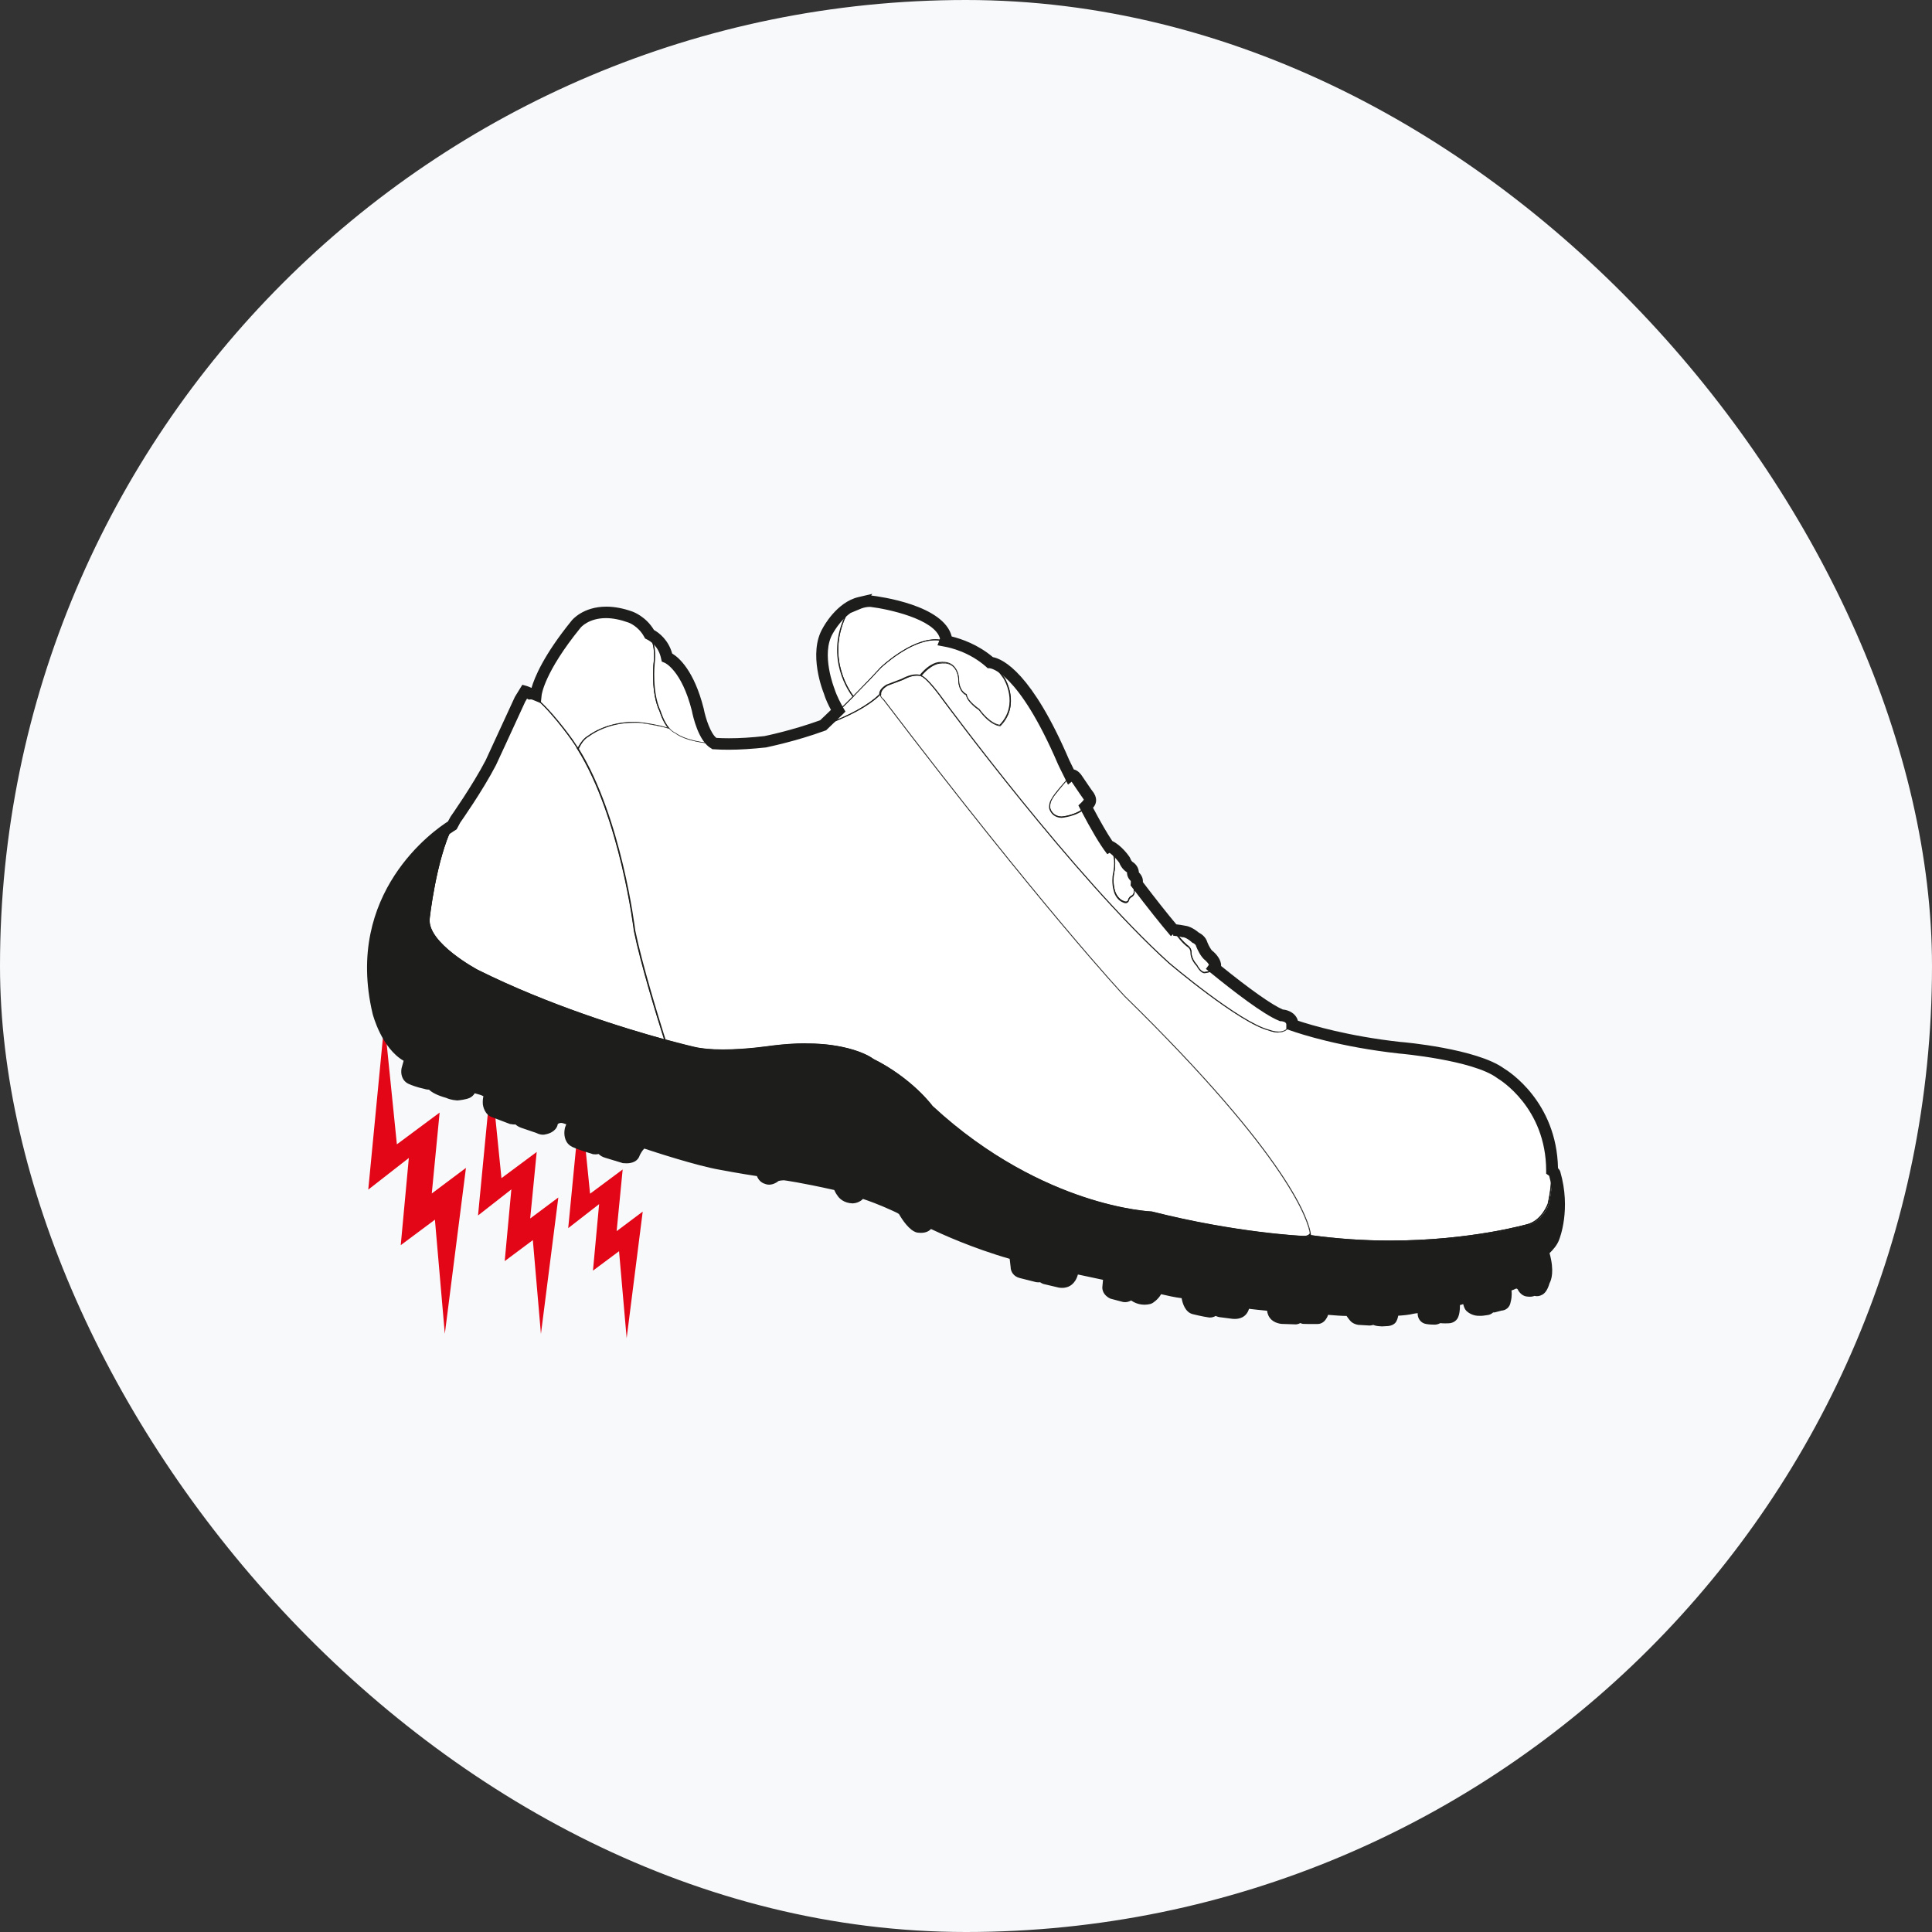 <?xml version="1.0" encoding="UTF-8"?> <svg xmlns="http://www.w3.org/2000/svg" width="160" height="160" viewBox="0 0 160 160" fill="none"><rect x="0" y="0" width="160" height="160" fill="#333333" stroke="none"/><rect width="160" height="160" rx="80" fill="#F7F9FA"></rect><path d="M31.838 84.629L30.498 98.519L33.858 95.899L33.188 103.119L36.018 101.009L36.838 110.459L38.588 96.719L35.758 98.839L36.408 92.139L32.868 94.769L31.838 84.629Z" fill="#E30617"></path><path d="M40.688 89.231L39.588 100.66L42.348 98.501L41.798 104.44L44.128 102.7L44.798 110.47L46.238 99.171L43.908 100.91L44.448 95.4L41.528 97.57L40.688 89.231Z" fill="#E30617"></path><path d="M48.087 91.119L47.057 101.709L49.617 99.719L49.107 105.229L51.267 103.619L51.897 110.819L53.227 100.339L51.067 101.959L51.567 96.849L48.867 98.859L48.087 91.119Z" fill="#E30617"></path><path d="M127.076 106.669C127.536 105.149 126.706 103.969 126.706 103.969C126.596 103.709 126.126 103.929 126.126 103.929C125.926 104.009 125.816 104.139 125.816 104.139C126.276 103.939 126.436 104.209 126.436 104.209C126.656 104.349 126.786 104.959 126.786 104.959C126.966 105.759 126.646 106.799 126.646 106.799C126.906 106.889 127.066 106.669 127.066 106.669" fill="#1D1D1B"></path><path d="M126.717 106.769C126.717 106.769 126.767 106.779 126.787 106.779C126.927 106.779 127.017 106.679 127.037 106.649C127.487 105.169 126.687 103.999 126.677 103.979C126.647 103.899 126.577 103.869 126.487 103.869C126.327 103.869 126.157 103.949 126.157 103.949C126.117 103.969 126.077 103.989 126.037 104.009C126.067 104.009 126.097 104.009 126.127 104.009C126.347 104.009 126.447 104.129 126.477 104.169C126.707 104.319 126.837 104.919 126.837 104.949C126.997 105.659 126.767 106.559 126.717 106.769ZM126.787 106.859C126.787 106.859 126.697 106.859 126.647 106.829H126.607L126.617 106.769C126.617 106.769 126.927 105.729 126.747 104.959C126.717 104.789 126.587 104.339 126.417 104.229H126.407C126.407 104.229 126.327 104.089 126.127 104.089C126.037 104.089 125.947 104.109 125.837 104.159L125.797 104.089C125.797 104.089 125.917 103.949 126.127 103.879C126.127 103.879 126.317 103.789 126.487 103.789C126.657 103.789 126.727 103.869 126.757 103.939C126.757 103.939 127.587 105.149 127.127 106.679V106.699C127.127 106.699 126.997 106.859 126.797 106.859" fill="#1D1D1B"></path><path d="M127.487 106.629C128.307 105.559 127.747 103.959 127.747 103.959C127.607 103.509 127.407 103.569 127.407 103.569C127.297 103.539 126.797 103.749 126.797 103.749C127.407 103.599 127.527 104.009 127.527 104.009C128.107 105.579 127.487 106.639 127.487 106.639" fill="#1D1D1B"></path><path d="M127.117 103.67C127.487 103.7 127.577 103.98 127.577 103.99C127.917 104.91 127.847 105.66 127.727 106.13C128.117 105.15 127.717 103.99 127.707 103.98C127.627 103.71 127.507 103.62 127.427 103.62H127.387C127.337 103.62 127.227 103.65 127.117 103.69M127.527 106.65L127.457 106.6C127.457 106.6 128.057 105.54 127.497 104.01C127.497 104 127.417 103.75 127.057 103.75C126.987 103.75 126.907 103.76 126.817 103.78L126.787 103.7C126.787 103.7 127.247 103.51 127.387 103.51H127.407C127.407 103.51 127.657 103.51 127.787 103.94C127.787 103.95 128.347 105.57 127.527 106.65Z" fill="#1D1D1B"></path><path d="M124.497 107.829C124.637 106.429 124.207 105.409 124.207 105.409C124.047 104.849 123.657 104.939 123.657 104.939C123.567 104.939 123.377 104.999 123.377 104.999C123.857 104.969 124.057 105.459 124.057 105.459C124.567 106.799 124.497 107.829 124.497 107.829Z" fill="#1D1D1B"></path><path d="M123.637 104.99C123.957 105.1 124.097 105.43 124.097 105.45C124.287 105.94 124.397 106.39 124.457 106.76C124.387 105.97 124.167 105.45 124.167 105.45C124.057 105.05 123.847 104.99 123.727 104.99C123.697 104.99 123.677 104.99 123.677 104.99C123.667 104.99 123.657 104.99 123.647 104.99M124.537 107.84H124.457C124.457 107.84 124.527 106.79 124.017 105.48C124.017 105.48 123.827 105.01 123.387 105.05V104.96C123.387 104.96 123.557 104.91 123.657 104.9C123.657 104.9 123.687 104.9 123.727 104.9C123.847 104.9 124.127 104.95 124.257 105.41C124.257 105.41 124.687 106.45 124.547 107.84" fill="#1D1D1B"></path><path d="M123.386 107.929C123.416 106.229 123.176 105.389 123.176 105.389C123.076 104.949 122.796 104.989 122.796 104.989C122.586 104.969 121.986 105.069 121.986 105.069C123.396 104.839 123.386 107.919 123.386 107.919" fill="#1D1D1B"></path><path d="M122.387 105.07C122.517 105.11 122.627 105.19 122.727 105.29C123.037 105.61 123.217 106.16 123.307 106.68C123.247 105.84 123.127 105.43 123.127 105.42C123.047 105.08 122.857 105.06 122.797 105.06H122.787C122.787 105.06 122.747 105.06 122.717 105.06C122.627 105.06 122.497 105.07 122.367 105.09M123.427 107.93H123.337C123.337 107.93 123.337 106.02 122.657 105.35C122.467 105.16 122.237 105.08 121.977 105.13V105.04C121.977 105.04 122.567 104.93 122.777 104.96C122.797 104.96 123.107 104.93 123.197 105.39C123.197 105.39 123.437 106.25 123.407 107.93" fill="#1D1D1B"></path><path d="M120.248 108.821C120.478 107.771 119.898 105.921 119.898 105.921C119.728 105.371 119.308 105.461 119.308 105.461L118.768 105.511C119.418 105.461 119.658 105.931 119.658 105.931C120.238 107.281 120.258 108.811 120.258 108.811" fill="#1D1D1B"></path><path d="M119.198 105.52C119.538 105.64 119.678 105.91 119.688 105.92C120.058 106.77 120.198 107.69 120.258 108.27C120.258 107.24 119.868 105.95 119.858 105.94C119.748 105.57 119.508 105.51 119.378 105.51C119.338 105.51 119.308 105.51 119.308 105.51H119.188L119.198 105.52ZM120.288 108.83H120.198C120.198 108.83 120.178 107.28 119.608 105.96C119.598 105.95 119.368 105.51 118.758 105.56V105.47L119.298 105.42C119.298 105.42 119.328 105.42 119.378 105.42C119.498 105.42 119.808 105.47 119.938 105.91C119.958 105.99 120.508 107.78 120.288 108.83Z" fill="#1D1D1B"></path><path d="M119.057 108.65C119.057 107.15 118.597 106.02 118.597 106.02C118.417 105.5 118.057 105.66 118.057 105.66L117.697 105.72C118.167 105.66 118.377 106.07 118.377 106.07C119.097 107.65 119.067 108.65 119.067 108.65" fill="#1D1D1B"></path><path d="M118.017 105.7C118.287 105.79 118.407 106.03 118.407 106.04C118.657 106.59 118.817 107.07 118.927 107.46C118.797 106.61 118.567 106.04 118.557 106.04C118.447 105.74 118.287 105.68 118.177 105.68C118.117 105.68 118.077 105.7 118.077 105.7H118.017ZM119.097 108.65H119.017V108.59C119.017 108.34 118.947 107.43 118.337 106.08C118.337 106.07 118.137 105.7 117.707 105.76V105.67L118.057 105.6C118.057 105.6 118.107 105.58 118.187 105.58C118.307 105.58 118.517 105.63 118.647 106C118.647 106 119.107 107.12 119.107 108.58C119.107 108.62 119.107 108.64 119.107 108.64" fill="#1D1D1B"></path><path d="M115.207 109.04C115.517 107.13 114.727 105.7 114.727 105.7C114.557 105.39 114.227 105.44 114.227 105.44L113.467 105.49C114.257 105.46 114.457 105.81 114.457 105.81C115.377 107.21 115.207 109.04 115.207 109.04Z" fill="#1D1D1B"></path><path d="M114.007 105.489C114.367 105.579 114.477 105.769 114.487 105.779C114.997 106.549 115.167 107.469 115.227 108.129C115.227 106.719 114.687 105.729 114.677 105.709C114.527 105.419 114.237 105.459 114.227 105.459L114.007 105.479V105.489ZM115.247 109.049H115.157C115.157 109.049 115.307 107.199 114.407 105.829C114.407 105.829 114.227 105.529 113.557 105.529C113.527 105.529 113.497 105.529 113.457 105.529V105.439L114.217 105.389C114.217 105.389 114.577 105.339 114.747 105.689C114.757 105.699 115.547 107.149 115.237 109.049" fill="#1D1D1B"></path><path d="M113.627 108.95C113.687 106.93 113.207 105.93 113.207 105.93C113.087 105.5 112.647 105.53 112.647 105.53L112.187 105.57C111.967 105.65 111.957 106.02 111.957 106.02C112.047 105.72 112.237 105.71 112.237 105.71L112.617 105.66C113.247 105.69 113.627 108.94 113.627 108.94" fill="#1D1D1B"></path><path d="M112.608 105.619C113.108 105.639 113.438 107.369 113.588 108.339C113.548 106.749 113.178 105.959 113.168 105.949C113.068 105.599 112.758 105.569 112.668 105.569H112.658L112.198 105.609C112.138 105.629 112.098 105.689 112.068 105.759C112.158 105.679 112.238 105.669 112.248 105.669L112.618 105.619H112.608ZM113.588 108.949C113.478 108.049 113.098 105.729 112.618 105.699L112.248 105.749C112.248 105.749 112.088 105.769 112.008 106.019H111.928C111.928 106.019 111.938 105.599 112.188 105.519L112.658 105.469H112.678C112.758 105.469 113.148 105.489 113.268 105.899C113.268 105.899 113.758 106.919 113.688 108.929H113.608L113.588 108.949Z" fill="#1D1D1B"></path><path d="M108.066 105.48H108.596C109.046 105.48 109.096 105.79 109.096 105.79C109.586 107.87 109.446 108.58 109.446 108.58C109.376 106.32 108.836 105.77 108.836 105.77C108.626 105.5 108.066 105.48 108.066 105.48Z" fill="#1D1D1B"></path><path d="M108.526 105.529C108.656 105.569 108.786 105.649 108.866 105.749C108.866 105.759 109.026 105.929 109.186 106.429C109.146 106.239 109.096 106.029 109.046 105.809C109.046 105.799 108.996 105.539 108.596 105.539H108.526V105.529ZM109.486 108.589H109.396C109.326 106.379 108.806 105.809 108.796 105.799C108.606 105.549 108.066 105.529 108.066 105.529V105.439H108.596C109.076 105.439 109.136 105.779 109.136 105.779C109.626 107.849 109.496 108.559 109.486 108.589Z" fill="#1D1D1B"></path><path d="M107.518 108.769C107.718 107.849 107.578 106.229 107.578 106.229C107.608 105.479 107.118 105.469 107.118 105.469H106.688C107.067 105.469 107.168 105.649 107.168 105.649C107.668 106.409 107.518 108.769 107.518 108.769Z" fill="#1D1D1B"></path><path d="M107.078 105.519C107.168 105.569 107.208 105.629 107.208 105.629C107.478 106.039 107.558 106.899 107.578 107.619C107.588 106.909 107.538 106.249 107.538 106.239C107.548 105.969 107.498 105.779 107.378 105.649C107.258 105.529 107.118 105.519 107.118 105.519H107.078ZM107.568 108.779H107.478C107.478 108.779 107.628 106.409 107.138 105.679C107.138 105.679 107.037 105.529 106.688 105.529V105.439H107.118C107.118 105.439 107.297 105.439 107.438 105.599C107.567 105.739 107.638 105.959 107.628 106.249C107.628 106.259 107.758 107.879 107.568 108.799" fill="#1D1D1B"></path><path d="M102.767 108.32C103.037 107.2 102.437 105.45 102.437 105.45C102.327 105.03 102.037 105.05 102.037 105.05L101.217 104.93C101.787 105.02 102.007 105.27 102.007 105.27C102.877 106.07 102.767 108.32 102.767 108.32Z" fill="#1D1D1B"></path><path d="M101.767 105.061C101.947 105.151 102.037 105.241 102.037 105.251C102.437 105.621 102.627 106.281 102.727 106.901C102.617 106.141 102.397 105.481 102.397 105.471C102.317 105.111 102.087 105.101 102.037 105.101H102.027L101.767 105.061ZM102.807 108.331H102.717C102.717 108.331 102.817 106.091 101.967 105.311C101.967 105.301 101.747 105.061 101.197 104.971L101.217 104.891L102.027 105.011C102.097 105.011 102.367 105.041 102.467 105.441C102.487 105.511 103.067 107.211 102.797 108.331" fill="#1D1D1B"></path><path d="M100.578 108.059C100.928 106.679 100.728 105.179 100.728 105.179C100.658 104.739 100.278 104.769 100.278 104.769L99.518 104.709C100.058 104.809 100.228 104.959 100.228 104.959C100.888 105.149 100.578 108.059 100.578 108.059Z" fill="#1D1D1B"></path><path d="M100.248 104.93C100.698 105.08 100.718 106.39 100.678 107.27C100.808 106.18 100.678 105.21 100.678 105.19C100.628 104.84 100.358 104.82 100.288 104.82H100.278L99.988 104.8C100.148 104.86 100.228 104.91 100.248 104.93ZM100.618 108.07H100.538C100.618 107.27 100.728 105.16 100.218 105H100.198C100.198 105 100.018 104.85 99.508 104.75V104.67L100.278 104.73H100.298C100.368 104.73 100.708 104.75 100.778 105.18C100.778 105.2 100.978 106.71 100.628 108.07" fill="#1D1D1B"></path><path d="M93.657 106.859C93.887 105.539 93.337 103.589 93.337 103.589C93.297 103.279 93.037 103.279 93.037 103.279L92.297 103.199C92.597 103.229 92.947 103.439 92.947 103.439C93.077 103.529 93.087 103.629 93.087 103.629C93.767 105.049 93.657 106.869 93.657 106.859Z" fill="#1D1D1B"></path><path d="M93.127 103.62C93.407 104.21 93.547 104.86 93.627 105.42C93.537 104.48 93.297 103.62 93.297 103.61C93.257 103.34 93.047 103.33 93.037 103.33L92.757 103.3C92.877 103.35 92.957 103.4 92.967 103.4C93.097 103.49 93.127 103.59 93.127 103.62ZM93.687 106.91H93.607V106.85C93.617 106.54 93.657 104.93 93.047 103.65C93.047 103.65 93.047 103.55 92.927 103.48C92.927 103.48 92.577 103.28 92.297 103.25V103.16L93.047 103.24C93.047 103.24 93.347 103.25 93.387 103.59C93.387 103.59 93.927 105.56 93.707 106.87V106.91H93.687Z" fill="#1D1D1B"></path><path d="M95.416 107.1C95.526 105.77 94.816 103.87 94.816 103.87C94.746 103.57 94.486 103.59 94.486 103.59L93.736 103.57C94.036 103.57 94.366 103.75 94.366 103.75C94.506 103.82 94.566 103.93 94.566 103.93C95.376 105.28 95.416 107.11 95.416 107.1Z" fill="#1D1D1B"></path><path d="M94.188 103.629C94.298 103.669 94.378 103.709 94.388 103.709C94.538 103.789 94.608 103.909 94.608 103.909C94.938 104.469 95.148 105.109 95.268 105.669C95.098 104.729 94.788 103.899 94.778 103.889C94.728 103.649 94.558 103.639 94.498 103.639H94.188V103.629ZM95.458 107.149H95.378V107.089C95.368 106.779 95.268 105.169 94.538 103.959C94.538 103.959 94.488 103.859 94.358 103.799C94.358 103.799 94.038 103.629 93.758 103.619V103.529L94.498 103.549C94.558 103.549 94.798 103.569 94.868 103.869C94.868 103.879 95.578 105.789 95.468 107.109V107.149H95.458Z" fill="#1D1D1B"></path><path d="M88.587 104.84C87.697 102.54 86.807 101.65 86.807 101.65C86.397 101.2 86.057 101.2 86.057 101.2C85.727 101.12 85.697 101.28 85.697 101.28C86.227 101.33 86.637 101.74 86.637 101.74C87.847 103.23 88.597 104.84 88.597 104.84" fill="#1D1D1B"></path><path d="M85.767 101.239C86.267 101.319 86.647 101.689 86.657 101.709C87.297 102.499 87.817 103.329 88.157 103.929C87.427 102.339 86.767 101.679 86.767 101.679C86.377 101.249 86.047 101.239 86.047 101.239C85.897 101.199 85.807 101.209 85.767 101.239ZM88.547 104.859C88.547 104.859 87.787 103.249 86.597 101.779C86.597 101.779 86.197 101.369 85.677 101.319H85.627L85.647 101.259C85.647 101.259 85.677 101.129 85.887 101.129C85.937 101.129 85.997 101.129 86.067 101.149C86.097 101.149 86.437 101.169 86.837 101.609C86.837 101.609 87.747 102.529 88.627 104.809L88.547 104.849V104.859Z" fill="#1D1D1B"></path><path d="M86.217 104.641C86.147 103.091 85.307 101.171 85.307 101.171C85.207 100.891 84.777 100.981 84.777 100.981C84.647 101.061 84.527 101.291 84.527 101.291C84.757 101.061 85.017 101.291 85.017 101.291C85.737 101.851 86.227 104.631 86.227 104.631" fill="#1D1D1B"></path><path d="M84.747 101.149C84.907 101.149 85.037 101.269 85.037 101.269C85.427 101.569 85.747 102.499 85.957 103.309C85.687 102.189 85.257 101.209 85.257 101.189C85.177 100.959 84.837 101.009 84.787 101.019C84.737 101.049 84.687 101.109 84.657 101.159C84.687 101.159 84.717 101.149 84.747 101.149ZM86.167 104.649C86.167 104.649 85.677 101.889 84.977 101.339C84.977 101.339 84.867 101.249 84.737 101.249C84.667 101.249 84.597 101.279 84.547 101.329L84.477 101.279C84.477 101.279 84.597 101.039 84.747 100.959H84.757C84.757 100.959 84.827 100.939 84.927 100.939C85.137 100.939 85.287 101.019 85.337 101.179C85.337 101.199 86.187 103.119 86.247 104.659H86.157L86.167 104.649Z" fill="#1D1D1B"></path><path d="M76.616 100.71C75.476 98.03 74.116 95.2 74.116 95.2C73.726 94.35 73.386 94.32 73.386 94.32C73.166 94.27 73.186 94.56 73.186 94.56C73.056 95.3 73.846 98.65 73.846 98.65C73.576 97.19 73.546 95.72 73.546 95.72C73.626 95.16 74.056 95.88 74.056 95.88C76.046 99.21 76.616 100.71 76.616 100.71Z" fill="#1D1D1B"></path><path d="M73.698 95.469C73.868 95.469 74.068 95.799 74.108 95.859C74.758 96.959 75.258 97.849 75.638 98.569C74.818 96.739 74.098 95.249 74.088 95.229C73.718 94.429 73.398 94.379 73.388 94.379C73.368 94.379 73.358 94.379 73.338 94.379C73.318 94.379 73.288 94.379 73.278 94.409C73.238 94.459 73.228 94.549 73.228 94.579C73.148 95.029 73.418 96.479 73.638 97.509C73.528 96.529 73.508 95.749 73.508 95.739C73.538 95.569 73.598 95.479 73.688 95.479M76.578 100.729C76.518 100.599 76.468 100.459 76.408 100.329C76.118 99.679 75.418 98.239 74.028 95.909C73.948 95.769 73.778 95.559 73.688 95.559C73.628 95.559 73.608 95.669 73.598 95.729C73.598 95.739 73.638 97.219 73.898 98.649L73.818 98.669C73.788 98.529 73.028 95.299 73.148 94.549C73.148 94.549 73.148 94.409 73.218 94.319C73.268 94.269 73.328 94.259 73.408 94.279C73.408 94.279 73.768 94.319 74.168 95.179C74.178 95.209 75.408 97.759 76.498 100.279C76.618 100.549 76.668 100.679 76.668 100.689L76.588 100.719L76.578 100.729Z" fill="#1D1D1B"></path><path d="M70.808 97.709C70.228 95.429 70.218 93.749 70.218 93.749C70.208 92.879 69.958 92.959 69.958 92.959C69.718 92.989 69.528 93.429 69.528 93.429C68.668 96.039 69.358 97.859 69.358 97.859C68.898 96.269 69.548 93.899 69.548 93.899C69.748 93.459 69.918 93.929 69.918 93.929C70.038 94.819 70.808 97.699 70.808 97.699" fill="#1D1D1B"></path><path d="M69.977 93C69.797 93.02 69.627 93.33 69.577 93.44C69.187 94.63 69.117 95.65 69.157 96.41C69.177 95.14 69.517 93.9 69.517 93.88C69.587 93.73 69.657 93.66 69.737 93.66C69.877 93.66 69.957 93.88 69.967 93.91C70.017 94.32 70.217 95.15 70.407 95.93C70.197 94.62 70.187 93.76 70.187 93.74C70.187 93.15 70.057 93 69.987 93M69.307 97.88C69.307 97.88 68.617 96.01 69.477 93.42C69.487 93.39 69.687 92.95 69.947 92.92C69.947 92.92 69.947 92.92 69.967 92.92C70.067 92.92 70.247 93.03 70.257 93.75C70.257 93.77 70.267 95.45 70.837 97.7L70.757 97.72C70.757 97.72 69.977 94.83 69.867 93.94C69.847 93.89 69.777 93.75 69.717 93.75C69.677 93.75 69.627 93.81 69.577 93.91C69.577 93.93 68.927 96.28 69.387 97.84L69.307 97.87V97.88Z" fill="#1D1D1B"></path><path d="M65.047 96.74C66.188 95.68 67.308 93.07 67.308 93.07C67.677 92.07 66.657 92.559 66.657 92.559C65.838 92.96 63.938 95.21 63.938 95.21C65.127 93.809 66.308 93.04 66.308 93.04C67.147 92.68 66.737 93.519 66.737 93.519C66.218 95.12 65.058 96.73 65.058 96.73" fill="#1D1D1B"></path><path d="M66.646 92.91C66.736 92.91 66.806 92.94 66.846 93.01C66.946 93.18 66.796 93.52 66.776 93.55C66.426 94.62 65.786 95.7 65.406 96.3C66.386 95.1 67.266 93.08 67.276 93.05C67.366 92.81 67.376 92.64 67.316 92.56C67.276 92.51 67.216 92.48 67.126 92.48C66.936 92.48 66.696 92.59 66.686 92.6C66.346 92.77 65.806 93.27 65.296 93.79C65.876 93.29 66.286 93.02 66.286 93.01C66.446 92.94 66.556 92.91 66.656 92.91M65.076 96.77L65.016 96.71C65.016 96.71 66.176 95.09 66.686 93.52C66.736 93.42 66.836 93.16 66.766 93.05C66.716 92.97 66.566 92.98 66.326 93.09C66.326 93.09 65.146 93.87 63.976 95.25L63.906 95.19C63.986 95.1 65.826 92.92 66.646 92.53C66.646 92.53 66.906 92.4 67.126 92.4C67.246 92.4 67.336 92.44 67.386 92.52C67.466 92.64 67.456 92.82 67.356 93.1C67.346 93.13 66.216 95.72 65.086 96.78" fill="#1D1D1B"></path><path d="M53.767 90.359L52.857 89.989C52.397 89.869 52.107 90.319 52.107 90.319C50.537 92.629 49.867 94.489 49.867 94.489C50.967 91.849 52.317 90.609 52.317 90.609C52.957 90.139 53.757 90.369 53.757 90.369" fill="#1D1D1B"></path><path d="M51.957 89.671L51.047 89.351C50.347 89.171 50.057 89.501 50.057 89.501C48.797 90.711 47.557 92.881 47.557 92.881C49.237 90.331 50.267 89.821 50.267 89.821C51.017 89.491 51.957 89.671 51.957 89.671Z" fill="#1D1D1B"></path><path d="M46.248 87.62L45.858 87.44C45.367 87.23 45.197 87.53 45.197 87.53C44.517 88.28 42.938 92.21 42.938 92.21C43.828 90.3 45.358 87.89 45.358 87.89C45.667 87.45 46.237 87.62 46.237 87.62" fill="#1D1D1B"></path><path d="M45.008 87.159L44.408 86.919C43.908 86.709 43.568 87.029 43.568 87.029C41.768 88.799 40.768 90.329 40.768 90.329C42.518 87.979 43.858 87.249 43.858 87.249C44.438 86.989 45.008 87.159 45.008 87.159Z" fill="#1D1D1B"></path><path d="M39.647 85.169L39.077 84.939C38.547 84.749 38.277 85.029 38.277 85.029C36.627 86.399 35.807 89.189 35.807 89.189C36.917 86.529 38.397 85.229 38.397 85.229C38.907 84.929 39.647 85.169 39.647 85.169Z" fill="#1D1D1B"></path><path d="M38.266 84.62L37.416 84.32C36.966 84.15 36.576 84.45 36.576 84.45C35.436 85.43 34.316 87.23 34.316 87.23C35.306 85.61 36.726 84.76 36.726 84.76C37.446 84.42 38.256 84.63 38.256 84.63" fill="#1D1D1B"></path><path d="M76.766 64.16C67.306 70.24 51.156 67.55 51.156 67.55Z" fill="white"></path><path d="M59.496 68.179C54.776 68.179 51.187 67.589 51.147 67.589V67.499C51.197 67.509 55.257 68.169 60.416 68.089C65.177 68.009 71.867 67.259 76.746 64.129L76.796 64.199C71.906 67.339 65.197 68.099 60.416 68.179C60.106 68.179 59.797 68.179 59.496 68.179Z" fill="#1D1D1B"></path><path d="M90.177 66.56C90.177 66.56 90.417 66.36 90.187 65.97C90.187 65.97 89.917 65.61 89.197 64.54C89.197 64.54 88.887 64.06 88.637 64.27C88.547 64.37 87.267 65.78 87.107 66.15C87.107 66.15 86.867 66.45 86.907 66.93C86.907 66.93 87.057 67.66 87.907 67.68C87.907 67.68 89.157 67.6 89.927 66.84C90.007 66.76 90.087 66.67 90.167 66.57" fill="white"></path><path d="M88.778 64.25C88.778 64.25 88.708 64.26 88.668 64.29C88.168 64.84 87.278 65.87 87.148 66.16C87.148 66.16 86.918 66.47 86.968 66.92C86.968 66.94 87.118 67.61 87.918 67.63C87.968 67.63 89.168 67.52 89.908 66.8C89.988 66.72 90.068 66.63 90.138 66.53C90.138 66.53 90.348 66.35 90.138 65.99C90.138 65.99 89.858 65.62 89.148 64.56C89.098 64.47 88.918 64.26 88.758 64.26M87.918 67.71C87.038 67.69 86.878 66.93 86.878 66.93C86.838 66.46 87.048 66.16 87.078 66.12C87.248 65.74 88.468 64.39 88.608 64.24C88.658 64.19 88.708 64.17 88.768 64.17C88.998 64.17 89.218 64.5 89.228 64.52C89.928 65.58 90.208 65.95 90.218 65.95C90.448 66.35 90.228 66.56 90.198 66.6C90.128 66.7 90.048 66.79 89.958 66.87C89.188 67.63 87.918 67.72 87.908 67.72L87.918 67.71Z" fill="#1D1D1B"></path><path d="M94.147 73.21C94.147 73.21 94.147 73.12 94.147 73.07C94.147 73.07 94.237 72.86 94.007 72.64C94.007 72.64 93.867 72.54 93.837 72.32C93.837 72.32 93.877 72.01 93.527 71.8C93.527 71.8 93.287 71.65 93.147 71.24C93.147 71.24 92.567 70.38 91.867 70.07C91.867 70.07 91.997 70.19 92.127 70.47C92.277 70.83 92.407 71.46 92.197 72.42C92.197 72.42 92.087 73.12 92.287 73.78C92.287 73.78 92.457 74.45 93.027 74.66C93.027 74.66 93.297 74.83 93.447 74.57C93.447 74.57 93.477 74.37 93.657 74.25C93.657 74.25 93.937 74.13 93.927 73.83C93.927 73.83 93.877 73.67 94.017 73.48C94.017 73.48 94.127 73.39 94.147 73.2" fill="white"></path><path d="M92.028 70.209C92.068 70.279 92.118 70.359 92.168 70.469C92.318 70.829 92.458 71.459 92.248 72.439C92.248 72.439 92.138 73.139 92.338 73.779C92.338 73.789 92.508 74.429 93.058 74.629C93.058 74.629 93.148 74.679 93.238 74.679C93.318 74.679 93.378 74.639 93.418 74.569C93.418 74.519 93.468 74.339 93.648 74.219C93.668 74.219 93.908 74.109 93.898 73.849C93.898 73.849 93.858 73.679 93.998 73.469C93.998 73.469 94.098 73.379 94.108 73.199C94.108 73.159 94.108 73.119 94.108 73.069V73.039C94.108 73.039 94.188 72.859 93.978 72.659C93.978 72.659 93.828 72.549 93.798 72.319C93.798 72.289 93.828 72.019 93.508 71.829C93.508 71.829 93.258 71.669 93.108 71.249C93.108 71.249 92.628 70.549 92.028 70.199M93.228 74.769C93.108 74.769 93.018 74.709 93.008 74.709C92.428 74.489 92.248 73.829 92.248 73.799C92.038 73.129 92.148 72.439 92.148 72.409C92.358 71.449 92.218 70.839 92.078 70.489C91.968 70.219 91.838 70.099 91.838 70.099L91.878 70.029C92.588 70.339 93.148 71.169 93.178 71.209C93.318 71.609 93.548 71.759 93.548 71.759C93.888 71.969 93.878 72.269 93.878 72.309C93.908 72.509 94.028 72.589 94.038 72.589C94.268 72.819 94.218 73.019 94.198 73.069C94.198 73.119 94.198 73.159 94.198 73.209C94.178 73.399 94.088 73.509 94.058 73.519C93.938 73.699 93.978 73.829 93.978 73.839C93.988 74.169 93.688 74.299 93.678 74.299C93.528 74.409 93.498 74.589 93.498 74.599C93.418 74.749 93.308 74.769 93.238 74.769" fill="#1D1D1B"></path><path d="M100.547 80.179C100.607 80.099 100.627 80.039 100.627 80.039C100.717 79.679 100.147 79.189 100.147 79.189C99.827 78.979 99.527 78.239 99.527 78.239C99.417 77.829 99.017 77.689 99.017 77.689C98.417 77.159 98.037 77.169 98.037 77.169C97.717 77.089 97.207 77.049 97.207 77.049C97.257 77.119 97.307 77.189 97.347 77.249C97.877 78.029 98.347 78.359 98.347 78.359C98.377 78.379 98.407 78.399 98.427 78.419C98.437 78.429 98.457 78.449 98.467 78.459C98.657 78.659 98.627 78.899 98.627 78.899C98.627 79.479 99.117 79.959 99.117 79.959C99.437 80.539 99.727 80.559 99.727 80.559C100.217 80.529 100.447 80.329 100.557 80.189" fill="white"></path><path d="M97.297 77.091C97.297 77.091 97.347 77.18 97.377 77.221C97.897 77.981 98.367 78.32 98.367 78.32C98.397 78.341 98.427 78.361 98.447 78.391C98.467 78.4 98.487 78.41 98.497 78.43C98.697 78.641 98.667 78.891 98.667 78.9C98.667 79.46 99.127 79.921 99.137 79.93C99.417 80.46 99.677 80.51 99.707 80.51C100.167 80.481 100.387 80.3 100.497 80.16C100.547 80.091 100.567 80.04 100.567 80.04C100.647 79.721 100.107 79.231 100.107 79.231C99.777 79.02 99.487 78.3 99.477 78.26C99.377 77.871 98.997 77.731 98.997 77.731H98.987C98.417 77.221 98.057 77.221 98.037 77.221H98.027C97.797 77.16 97.457 77.121 97.297 77.1M99.727 80.591C99.727 80.591 99.407 80.57 99.087 79.981C99.037 79.93 98.587 79.46 98.587 78.891C98.587 78.891 98.607 78.66 98.437 78.49C98.427 78.481 98.417 78.46 98.397 78.451C98.367 78.43 98.347 78.41 98.317 78.391C98.297 78.371 97.827 78.04 97.297 77.27C97.257 77.201 97.207 77.13 97.167 77.061L97.117 76.981H97.207C97.207 76.981 97.727 77.04 98.037 77.121C98.107 77.121 98.477 77.16 99.037 77.641C99.097 77.66 99.467 77.82 99.567 78.221C99.567 78.221 99.857 78.951 100.167 79.141C100.197 79.171 100.757 79.671 100.657 80.04C100.657 80.04 100.637 80.121 100.577 80.191C100.457 80.35 100.207 80.54 99.717 80.581L99.727 80.591Z" fill="#1D1D1B"></path><path d="M108.518 102.199C108.518 102.279 108.518 102.329 108.518 102.329C118.658 103.739 126.648 101.379 126.648 101.379C127.788 100.969 128.228 99.699 128.228 99.699C128.448 98.719 128.548 97.799 128.538 96.959C128.528 91.359 124.268 88.889 124.268 88.889C122.128 87.309 115.918 86.769 115.918 86.769C111.078 86.239 107.828 85.169 107.028 84.889C106.898 84.839 106.838 84.819 106.838 84.819C106.458 85.869 105.098 85.299 105.098 85.299C102.608 84.669 96.818 79.739 96.818 79.739C88.838 72.519 78.198 58.049 78.198 58.049C77.198 56.659 76.668 56.169 76.408 56.009C76.318 55.949 76.268 55.939 76.238 55.929C76.208 55.929 76.198 55.929 76.198 55.929C75.548 55.769 74.728 56.249 74.728 56.249L73.448 56.729C72.948 57.029 72.848 57.309 72.878 57.519C72.878 57.569 72.898 57.609 72.918 57.649C72.998 57.819 73.148 57.929 73.148 57.929C86.308 75.229 93.118 82.489 93.118 82.489C107.088 96.149 108.388 101.329 108.508 102.179L108.518 102.199Z" fill="white"></path><path d="M108.567 102.29C110.707 102.58 112.907 102.74 115.127 102.74C121.837 102.74 126.597 101.36 126.637 101.34C127.747 100.95 128.177 99.7 128.187 99.69C128.397 98.76 128.497 97.84 128.497 96.96C128.487 91.45 124.297 88.95 124.247 88.93C122.137 87.37 115.977 86.82 115.917 86.82C111.107 86.29 107.887 85.25 107.017 84.93C106.947 84.91 106.897 84.88 106.867 84.87C106.697 85.28 106.357 85.5 105.877 85.5C105.467 85.5 105.097 85.35 105.087 85.34C102.617 84.72 96.847 79.82 96.787 79.77C88.897 72.63 78.267 58.22 78.157 58.08C77.177 56.71 76.647 56.22 76.387 56.05C76.297 56 76.247 55.98 76.227 55.98C76.217 55.98 76.207 55.98 76.207 55.98H76.197H76.187C76.107 55.96 76.007 55.95 75.907 55.95C75.347 55.95 74.757 56.3 74.757 56.3L73.477 56.78C73.077 57.02 72.897 57.27 72.927 57.53C72.927 57.56 72.947 57.61 72.957 57.64C73.037 57.8 73.177 57.9 73.177 57.9H73.187C86.197 75.01 93.087 82.4 93.157 82.47C107.097 96.1 108.437 101.28 108.557 102.18C108.557 102.23 108.567 102.26 108.567 102.28M115.127 102.83C112.887 102.83 110.667 102.68 108.517 102.38H108.477V102.33C108.477 102.33 108.477 102.29 108.467 102.21C108.337 101.3 107.007 96.15 93.087 82.53C93.017 82.46 86.117 75.06 73.117 57.96C73.087 57.94 72.957 57.83 72.877 57.67C72.857 57.63 72.837 57.58 72.837 57.53C72.797 57.24 72.987 56.96 73.437 56.7L74.717 56.21C74.717 56.21 75.327 55.85 75.907 55.85C76.007 55.85 76.107 55.86 76.197 55.88C76.207 55.88 76.227 55.88 76.247 55.88C76.297 55.88 76.357 55.91 76.437 55.96C76.717 56.13 77.247 56.63 78.237 58.01C78.347 58.16 88.967 72.56 96.857 79.69C96.917 79.74 102.667 84.62 105.127 85.24C105.127 85.24 105.497 85.39 105.887 85.39C106.357 85.39 106.667 85.19 106.807 84.78V84.74L106.857 84.76C106.857 84.76 106.927 84.78 107.057 84.83C107.927 85.14 111.127 86.19 115.937 86.71C115.997 86.71 122.187 87.27 124.307 88.84C124.347 88.86 128.577 91.38 128.587 96.94C128.587 97.82 128.487 98.74 128.277 99.69C128.277 99.7 127.817 100.99 126.667 101.4C126.617 101.41 121.857 102.8 115.127 102.8" fill="#1D1D1B"></path><path d="M43.486 57.29L43.086 57.929C42.086 60.12 40.656 63.2 40.656 63.2C39.536 65.34 37.736 67.889 37.736 67.889C37.646 68.04 37.546 68.21 37.466 68.379C36.066 71.21 35.536 76.09 35.536 76.09C35.366 78.129 39.536 80.34 39.536 80.34C45.426 83.269 51.746 85.2 55.066 86.109V86.059C55.066 86.059 54.996 85.879 54.896 85.559C54.436 84.109 53.116 79.84 52.546 77.049C52.546 77.049 51.456 67.74 47.846 61.969C47.696 61.73 47.536 61.489 47.376 61.26C47.376 61.26 45.336 58.33 43.906 57.469C43.756 57.38 43.606 57.309 43.476 57.27" fill="white"></path><path d="M43.507 57.34L43.127 57.96C42.117 60.14 40.697 63.22 40.697 63.22C39.587 65.34 37.787 67.89 37.777 67.92C37.687 68.07 37.597 68.23 37.507 68.41C36.117 71.2 35.587 76.06 35.587 76.11C35.417 78.09 39.527 80.29 39.567 80.31C45.427 83.23 51.727 85.16 55.007 86.06C54.987 86 54.937 85.84 54.857 85.59C54.447 84.31 53.087 79.92 52.507 77.08C52.497 76.98 51.377 67.71 47.817 62.02C47.667 61.77 47.507 61.53 47.347 61.31C47.327 61.27 45.287 58.38 43.897 57.53C43.757 57.44 43.627 57.38 43.517 57.34M55.137 86.19L55.067 86.17C51.797 85.27 45.447 83.34 39.527 80.39C39.357 80.3 35.327 78.15 35.497 76.1C35.497 76.05 36.037 71.17 37.427 68.37C37.517 68.19 37.607 68.02 37.697 67.87C37.717 67.84 39.507 65.3 40.617 63.19C40.617 63.19 42.037 60.11 43.047 57.92L43.457 57.25H43.487C43.617 57.3 43.767 57.36 43.927 57.46C45.337 58.32 47.387 61.23 47.407 61.26C47.567 61.48 47.727 61.72 47.877 61.97C51.447 67.68 52.567 76.97 52.587 77.07C53.157 79.89 54.527 84.29 54.927 85.56C55.027 85.88 55.087 86.06 55.087 86.06L55.117 86.18L55.137 86.19Z" fill="#1D1D1B"></path><path d="M70.007 51.029C68.287 54.719 70.597 57.609 70.656 57.689C70.727 57.619 70.796 57.549 70.876 57.469C71.537 56.799 72.257 56.049 72.947 55.299C72.947 55.299 75.916 52.449 78.156 53.089C78.156 53.089 78.217 53.089 78.327 53.109L78.376 52.969C77.987 50.499 72.156 49.819 72.156 49.819C71.776 49.809 71.447 49.869 71.166 49.989C70.356 50.319 70.007 51.019 70.007 51.019" fill="white"></path><path d="M72.058 49.87C71.748 49.87 71.458 49.93 71.188 50.04C70.408 50.36 70.048 51.039 70.048 51.05C68.438 54.499 70.378 57.249 70.668 57.63C70.728 57.569 70.788 57.51 70.848 57.45C71.608 56.679 72.308 55.95 72.918 55.279C72.938 55.249 75.358 52.959 77.468 52.959C77.708 52.959 77.948 52.989 78.168 53.05C78.168 53.05 78.218 53.059 78.298 53.069L78.338 52.98C77.938 50.569 72.218 49.88 72.158 49.87H72.068H72.058ZM70.658 57.749L70.628 57.709C70.528 57.59 68.258 54.7 69.968 50.999C69.988 50.969 70.348 50.279 71.158 49.95C71.438 49.83 71.748 49.77 72.058 49.77H72.158C72.398 49.789 78.028 50.489 78.418 52.969L78.348 53.16H78.308C78.198 53.13 78.138 53.12 78.138 53.12C77.918 53.059 77.688 53.029 77.448 53.029C75.378 53.029 72.988 55.289 72.958 55.319C72.348 55.98 71.658 56.709 70.888 57.48C70.818 57.55 70.738 57.63 70.678 57.7L70.638 57.739L70.658 57.749Z" fill="#1D1D1B"></path><path d="M71.208 49.94C69.588 50.33 68.568 52.279 68.568 52.279C67.418 54.199 68.688 57.289 68.688 57.289C68.878 57.919 69.228 58.559 69.438 58.91C69.798 58.559 70.218 58.15 70.668 57.69C70.598 57.609 68.298 54.719 70.018 51.029C70.018 51.029 70.378 50.33 71.178 49.999L71.208 49.94Z" fill="white"></path><path d="M70.877 50.099C69.487 50.639 68.617 52.289 68.607 52.299C67.487 54.179 68.717 57.239 68.727 57.279C68.917 57.889 69.247 58.499 69.447 58.849C69.837 58.459 70.237 58.069 70.607 57.699C70.337 57.359 68.317 54.569 69.967 51.019C69.977 50.989 70.267 50.459 70.877 50.109M69.427 58.969L69.397 58.919C69.207 58.589 68.847 57.939 68.647 57.299C68.627 57.269 67.387 54.159 68.537 52.259C68.537 52.239 69.587 50.289 71.207 49.909L71.307 49.879L71.217 50.029H71.197C70.417 50.359 70.057 51.039 70.057 51.049C68.357 54.709 70.607 57.539 70.707 57.659L70.727 57.689L70.697 57.719C70.307 58.109 69.887 58.519 69.467 58.939L69.427 58.979V58.969Z" fill="#1D1D1B"></path><path d="M107.038 84.9C107.068 84.13 106.108 84.1 106.108 84.1C104.858 83.59 102.258 81.58 100.548 80.18C100.448 80.31 100.218 80.52 99.718 80.55C99.718 80.55 99.428 80.54 99.108 79.95C99.108 79.95 98.618 79.47 98.628 78.89C98.628 78.89 98.658 78.65 98.468 78.46L98.428 78.42C98.428 78.42 98.378 78.37 98.348 78.36C98.348 78.36 97.878 78.03 97.348 77.25C96.368 76.11 95.168 74.56 94.148 73.22C94.118 73.42 94.018 73.51 94.018 73.51C93.888 73.71 93.928 73.86 93.928 73.86C93.928 74.16 93.658 74.28 93.658 74.28C93.478 74.4 93.448 74.6 93.448 74.6C93.298 74.86 93.028 74.69 93.028 74.69C92.448 74.48 92.288 73.81 92.288 73.81C92.078 73.14 92.198 72.45 92.198 72.45C92.408 71.49 92.278 70.86 92.128 70.5L92.048 70.4C91.458 69.64 90.668 68.22 89.948 66.85C89.178 67.6 87.928 67.69 87.928 67.69C87.078 67.67 86.928 66.94 86.928 66.94C86.888 66.47 87.128 66.16 87.128 66.16C87.288 65.79 88.558 64.38 88.658 64.28C88.328 63.61 88.118 63.17 88.118 63.17C84.798 55.42 82.408 54.94 82.038 54.92C82.438 55.27 82.818 55.69 83.158 56.19C83.158 56.19 84.528 58.35 82.828 60.1C82.828 60.1 82.068 60.1 81.088 58.77C81.088 58.77 80.098 58.12 80.048 57.55C80.048 57.55 79.388 57.31 79.398 56.2C79.398 56.2 79.338 55 78.268 54.9C78.198 54.91 78.128 54.9 78.048 54.9C77.988 54.9 77.918 54.91 77.838 54.92C77.838 54.92 77.138 54.89 76.248 55.96C76.288 55.99 76.348 56.02 76.408 56.05C76.668 56.21 77.198 56.69 78.198 58.09C78.198 58.09 88.838 72.56 96.818 79.78C96.818 79.78 102.608 84.71 105.098 85.34C105.098 85.34 106.458 85.91 106.838 84.86C106.838 84.86 106.908 84.88 107.028 84.93" fill="white"></path><path d="M76.308 55.93C76.308 55.93 76.377 55.97 76.418 55.98C76.707 56.16 77.237 56.66 78.228 58.04C78.338 58.19 88.957 72.59 96.847 79.72C96.907 79.77 102.658 84.65 105.118 85.28C105.128 85.28 105.488 85.43 105.878 85.43C106.348 85.43 106.658 85.23 106.798 84.82V84.78L106.848 84.8C106.848 84.8 106.898 84.81 106.988 84.85C106.988 84.58 106.838 84.38 106.568 84.26C106.338 84.16 106.108 84.15 106.108 84.15H106.088C104.868 83.66 102.418 81.76 100.558 80.25C100.428 80.4 100.188 80.57 99.728 80.6C99.707 80.6 99.407 80.58 99.088 79.99C99.037 79.94 98.588 79.47 98.588 78.9C98.588 78.89 98.608 78.67 98.438 78.5L98.397 78.46C98.397 78.46 98.347 78.42 98.328 78.41C98.297 78.4 97.838 78.06 97.308 77.29C96.498 76.34 95.438 75.01 94.168 73.34C94.127 73.47 94.067 73.54 94.047 73.55C93.927 73.73 93.968 73.86 93.968 73.87C93.978 74.2 93.677 74.33 93.668 74.33C93.517 74.44 93.487 74.62 93.487 74.63C93.407 74.77 93.297 74.8 93.228 74.8C93.108 74.8 93.017 74.74 93.007 74.74C92.427 74.52 92.248 73.86 92.248 73.83C92.037 73.16 92.147 72.47 92.157 72.44C92.368 71.48 92.237 70.87 92.088 70.52L92.017 70.42C91.517 69.77 90.817 68.59 89.938 66.92C89.157 67.64 87.938 67.72 87.927 67.73C87.047 67.71 86.888 66.95 86.888 66.95C86.847 66.48 87.058 66.18 87.088 66.14C87.248 65.77 88.388 64.5 88.597 64.28C88.278 63.63 88.078 63.19 88.078 63.19C85.058 56.14 82.838 55.13 82.168 54.99C82.558 55.34 82.897 55.74 83.198 56.17C83.207 56.19 84.558 58.38 82.858 60.13H82.847L82.828 60.14C82.797 60.14 82.037 60.13 81.058 58.8C80.968 58.75 80.088 58.14 80.007 57.58C79.877 57.52 79.338 57.22 79.358 56.19C79.358 56.15 79.278 55.03 78.278 54.94C78.218 54.95 78.138 54.95 78.058 54.94C78.007 54.94 77.938 54.95 77.858 54.96H77.847C77.778 54.96 77.138 55 76.328 55.96M105.878 85.51C105.468 85.51 105.098 85.36 105.088 85.35C102.618 84.73 96.847 79.83 96.787 79.78C88.897 72.64 78.267 58.23 78.157 58.09C77.177 56.72 76.647 56.23 76.388 56.06C76.328 56.04 76.267 56.01 76.218 55.97L76.188 55.94L76.207 55.91C77.058 54.88 77.748 54.85 77.828 54.85C77.907 54.85 77.978 54.83 78.037 54.83C78.127 54.85 78.188 54.85 78.248 54.83H78.267C79.358 54.93 79.438 56.16 79.438 56.17C79.418 57.24 80.028 57.47 80.058 57.49H80.088V57.52C80.138 58.06 81.097 58.7 81.108 58.71H81.118C81.998 59.91 82.688 60.02 82.808 60.03C84.438 58.33 83.138 56.21 83.118 56.19C82.797 55.73 82.427 55.3 81.998 54.92L81.897 54.84H82.028C82.468 54.88 84.847 55.42 88.147 63.12C88.147 63.12 88.358 63.57 88.677 64.23V64.26V64.28C88.168 64.83 87.287 65.86 87.157 66.15C87.157 66.15 86.927 66.46 86.978 66.91C86.978 66.93 87.127 67.6 87.927 67.62C87.927 67.62 89.168 67.52 89.918 66.79L89.968 66.75L89.987 66.8C90.877 68.5 91.588 69.69 92.088 70.34L92.168 70.44C92.328 70.81 92.457 71.44 92.248 72.42C92.248 72.42 92.138 73.12 92.338 73.76C92.338 73.77 92.507 74.41 93.058 74.61C93.058 74.61 93.147 74.66 93.237 74.66C93.317 74.66 93.377 74.62 93.418 74.55C93.418 74.5 93.468 74.32 93.647 74.2C93.668 74.2 93.907 74.09 93.897 73.83C93.897 73.83 93.847 73.66 93.998 73.45C93.998 73.45 94.097 73.36 94.108 73.18L94.127 73.07L94.188 73.16C95.487 74.88 96.567 76.23 97.388 77.19C97.918 77.95 98.377 78.29 98.377 78.29C98.407 78.31 98.438 78.33 98.457 78.36L98.498 78.4C98.698 78.61 98.677 78.86 98.677 78.87C98.677 79.43 99.138 79.89 99.147 79.9V79.92C99.448 80.47 99.718 80.49 99.728 80.49C100.178 80.45 100.408 80.28 100.518 80.14L100.538 80.1L100.578 80.13C102.428 81.64 104.898 83.54 106.108 84.03C106.178 84.03 106.628 84.07 106.898 84.35C107.028 84.49 107.088 84.67 107.078 84.88V84.94L107.018 84.92C106.948 84.9 106.898 84.87 106.868 84.86C106.698 85.27 106.358 85.49 105.878 85.49" fill="#1D1D1B"></path><path d="M76.247 55.939C77.127 54.869 77.837 54.899 77.837 54.899C77.917 54.899 77.987 54.879 78.047 54.879C78.127 54.879 78.197 54.879 78.267 54.879C79.327 54.979 79.397 56.179 79.397 56.179C79.377 57.289 80.047 57.529 80.047 57.529C80.097 58.099 81.087 58.749 81.087 58.749C82.077 60.089 82.827 60.079 82.827 60.079C84.527 58.339 83.157 56.179 83.157 56.179C82.817 55.679 82.437 55.259 82.037 54.909C80.567 53.619 78.887 53.219 78.347 53.129C78.237 53.109 78.177 53.109 78.177 53.109C75.937 52.469 72.967 55.319 72.967 55.319C72.277 56.069 71.567 56.819 70.897 57.489C70.827 57.559 70.747 57.629 70.677 57.709C70.227 58.159 69.817 58.579 69.447 58.929C68.777 59.579 68.307 60.019 68.207 60.129C69.967 59.489 71.787 58.629 72.897 57.559C72.857 57.349 72.967 57.069 73.467 56.769L74.747 56.289C74.747 56.289 75.567 55.799 76.217 55.969C76.217 55.969 76.227 55.969 76.257 55.969L76.247 55.939Z" fill="white"></path><path d="M78.116 54.819C78.116 54.819 78.216 54.819 78.256 54.819C79.346 54.919 79.426 56.15 79.426 56.16C79.406 57.23 80.016 57.459 80.046 57.479H80.066V57.509C80.116 58.049 81.076 58.689 81.086 58.699H81.096C81.976 59.899 82.666 60.009 82.786 60.019C84.426 58.319 83.116 56.199 83.096 56.179C82.776 55.709 82.406 55.289 81.976 54.919C80.506 53.619 78.796 53.239 78.306 53.149C78.196 53.129 78.136 53.119 78.136 53.119C77.916 53.059 77.686 53.029 77.446 53.029C75.376 53.029 72.986 55.289 72.956 55.319C72.346 55.98 71.646 56.709 70.886 57.479C70.816 57.549 70.736 57.629 70.676 57.699C70.296 58.079 69.896 58.479 69.446 58.919C68.946 59.409 68.556 59.779 68.356 59.969C70.396 59.219 71.896 58.389 72.816 57.509C72.786 57.229 72.986 56.959 73.406 56.699L74.686 56.209C74.686 56.209 75.296 55.849 75.876 55.849C75.976 55.849 76.076 55.859 76.166 55.88H76.186C77.036 54.859 77.716 54.829 77.796 54.829C77.866 54.829 77.936 54.819 78.006 54.809H78.086L78.116 54.819ZM68.206 60.139L68.156 60.069C68.156 60.069 68.666 59.599 69.406 58.869C69.856 58.439 70.256 58.029 70.636 57.649C70.706 57.579 70.776 57.509 70.856 57.429C71.616 56.659 72.316 55.929 72.926 55.259C72.946 55.229 75.366 52.94 77.476 52.94C77.716 52.94 77.956 52.969 78.176 53.029C78.176 53.029 78.246 53.039 78.346 53.059C78.836 53.149 80.576 53.539 82.056 54.849C82.486 55.23 82.866 55.659 83.196 56.119C83.216 56.139 84.566 58.329 82.856 60.079H82.846L82.826 60.089C82.796 60.089 82.036 60.069 81.056 58.749C80.966 58.69 80.086 58.089 80.006 57.529C79.876 57.469 79.336 57.169 79.356 56.139C79.356 56.099 79.276 54.979 78.266 54.889C78.196 54.889 78.136 54.889 78.056 54.889C77.996 54.889 77.926 54.889 77.856 54.91C77.786 54.91 77.136 54.949 76.306 55.949L76.286 55.979H76.266H76.246H76.236C76.156 55.959 76.056 55.949 75.956 55.949C75.396 55.949 74.806 56.299 74.806 56.299L73.526 56.779C73.126 57.019 72.946 57.269 72.976 57.529V57.549V57.559C72.016 58.489 70.436 59.349 68.266 60.13" fill="#1D1D1B"></path><path d="M54.566 60.121C54.846 60.181 55.136 60.261 55.406 60.341C54.916 59.781 54.666 58.911 54.666 58.911C53.906 57.341 54.166 54.971 54.166 54.971C54.316 53.921 54.126 53.131 53.816 52.561C53.246 51.491 52.256 51.141 52.256 51.141C49.086 49.991 47.716 51.721 47.716 51.721C44.526 55.651 44.386 57.571 44.386 57.571C44.186 57.491 44.026 57.471 43.906 57.491C45.336 58.351 47.376 61.281 47.376 61.281C47.536 61.511 47.696 61.751 47.846 61.991C48.036 61.661 48.366 61.161 48.716 60.981C48.716 60.981 50.256 59.711 52.866 59.841C52.866 59.841 53.686 59.931 54.566 60.121Z" fill="white"></path><path d="M44.067 57.529C45.467 58.479 47.407 61.219 47.427 61.249C47.567 61.459 47.717 61.679 47.857 61.899C48.067 61.539 48.377 61.099 48.707 60.929C48.707 60.929 50.127 59.779 52.477 59.779C52.607 59.779 52.747 59.779 52.877 59.789C52.887 59.789 53.707 59.879 54.577 60.069C54.827 60.129 55.067 60.189 55.287 60.259C54.857 59.699 54.637 58.949 54.627 58.919C53.877 57.359 54.117 54.989 54.127 54.969C54.257 54.049 54.127 53.249 53.777 52.579C53.217 51.539 52.257 51.189 52.237 51.189C51.527 50.929 50.837 50.799 50.217 50.799C48.537 50.799 47.767 51.749 47.757 51.749C44.617 55.619 44.437 57.559 44.437 57.579V57.639L44.377 57.609C44.267 57.569 44.157 57.529 44.067 57.529ZM47.857 62.079L47.817 62.019C47.667 61.769 47.507 61.529 47.347 61.309C47.327 61.269 45.287 58.379 43.897 57.529L43.787 57.459L43.907 57.439C44.027 57.419 44.187 57.439 44.357 57.509C44.407 57.159 44.827 55.209 47.687 51.689C47.687 51.689 48.487 50.699 50.217 50.699C50.857 50.699 51.547 50.829 52.277 51.089C52.277 51.089 53.277 51.449 53.857 52.519C54.227 53.209 54.347 54.029 54.217 54.959C54.217 54.979 53.977 57.329 54.717 58.869C54.717 58.879 54.977 59.749 55.457 60.289L55.557 60.409L55.407 60.359C55.157 60.279 54.877 60.209 54.567 60.139C53.697 59.949 52.887 59.859 52.877 59.849C52.747 59.849 52.607 59.849 52.477 59.849C50.157 59.849 48.767 60.979 48.757 60.989C48.397 61.169 48.067 61.699 47.897 61.989L47.867 62.049L47.857 62.079Z" fill="#1D1D1B"></path><path d="M59.177 61.611C58.237 61.1 57.807 58.81 57.807 58.81C56.847 55.041 55.247 54.471 55.247 54.471C54.997 53.261 54.167 52.73 53.807 52.56C54.117 53.13 54.307 53.921 54.157 54.971C54.157 54.971 53.907 57.331 54.667 58.911C54.667 58.911 54.917 59.781 55.407 60.34C55.557 60.511 55.737 60.651 55.937 60.73C55.937 60.73 56.677 61.431 59.177 61.611Z" fill="white"></path><path d="M53.917 52.659C54.237 53.319 54.327 54.099 54.217 54.979C54.217 54.999 53.977 57.349 54.717 58.889C54.717 58.899 54.977 59.769 55.447 60.309C55.607 60.499 55.787 60.619 55.957 60.699H55.967C55.967 60.699 56.697 61.359 59.017 61.559C58.167 60.919 57.787 58.919 57.767 58.829C56.837 55.129 55.257 54.529 55.237 54.519H55.217V54.489C54.987 53.409 54.307 52.879 53.927 52.659M59.177 61.649C56.777 61.479 55.997 60.839 55.917 60.769C55.737 60.699 55.557 60.559 55.377 60.369C54.887 59.809 54.637 58.959 54.627 58.929C53.877 57.369 54.117 54.999 54.117 54.969C54.247 54.049 54.117 53.249 53.767 52.579L53.707 52.459L53.827 52.519C54.177 52.689 55.017 53.219 55.287 54.439C55.497 54.529 56.947 55.249 57.847 58.809C57.847 58.839 58.297 61.079 59.197 61.569L59.177 61.649Z" fill="#1D1D1B"></path><path d="M68.187 60.099C65.707 60.999 63.367 61.469 63.367 61.469C61.597 61.669 60.227 61.689 59.177 61.609C56.677 61.429 55.937 60.729 55.937 60.729C55.737 60.649 55.567 60.509 55.407 60.339C55.137 60.259 54.847 60.189 54.567 60.119C53.687 59.929 52.867 59.839 52.867 59.839C50.257 59.699 48.717 60.979 48.717 60.979C48.187 61.249 47.907 61.949 47.907 61.949C47.907 61.949 47.697 61.749 47.847 61.989C51.447 67.759 52.547 77.069 52.547 77.069C53.117 79.859 54.437 84.129 54.897 85.579C54.997 85.899 55.057 86.079 55.057 86.079V86.129C56.547 86.529 57.427 86.739 57.427 86.739C59.707 87.319 63.907 86.649 63.907 86.649C69.987 85.879 72.287 87.739 72.287 87.739C75.567 89.379 77.187 91.629 77.187 91.629C86.247 100.049 95.397 100.399 95.397 100.399C102.447 102.189 107.927 102.419 107.927 102.419C108.227 102.439 108.407 102.359 108.507 102.209C108.387 101.339 107.087 96.169 93.117 82.509C93.117 82.509 86.307 75.249 73.147 57.949C73.147 57.949 72.997 57.839 72.917 57.669C72.897 57.629 72.887 57.589 72.877 57.539C71.767 58.609 69.937 59.469 68.187 60.099Z" fill="white"></path><path d="M66.718 86.409C70.688 86.409 72.308 87.679 72.328 87.689C75.568 89.309 77.218 91.569 77.238 91.589C81.908 95.919 86.598 98.069 89.718 99.109C93.088 100.239 95.388 100.329 95.408 100.329C102.378 102.099 107.888 102.349 107.938 102.349C107.968 102.349 107.988 102.349 108.018 102.349C108.238 102.349 108.388 102.289 108.478 102.169C108.338 101.229 106.938 96.049 93.108 82.519C93.038 82.449 86.138 75.049 73.138 57.949C73.108 57.929 72.978 57.819 72.898 57.659C72.898 57.639 72.878 57.619 72.868 57.589C71.908 58.499 70.338 59.349 68.218 60.109C65.768 60.999 63.418 61.469 63.398 61.479C61.808 61.659 60.388 61.709 59.198 61.619C56.798 61.449 56.018 60.809 55.938 60.739C55.758 60.669 55.578 60.529 55.408 60.349C55.158 60.279 54.888 60.199 54.578 60.139C53.708 59.949 52.898 59.859 52.888 59.859C52.758 59.859 52.618 59.859 52.488 59.859C50.168 59.859 48.778 60.989 48.768 60.999C48.248 61.269 47.978 61.949 47.968 61.949L47.948 62.009L47.928 61.989C51.478 67.699 52.598 76.959 52.608 77.049C53.188 79.869 54.548 84.269 54.948 85.549C55.048 85.869 55.108 86.049 55.108 86.049V86.079C56.548 86.469 57.438 86.679 57.448 86.679C58.058 86.829 58.878 86.909 59.868 86.909C61.848 86.909 63.898 86.589 63.918 86.589C64.898 86.469 65.848 86.399 66.728 86.399M108.008 102.459C108.008 102.459 107.948 102.459 107.918 102.459C107.868 102.459 102.358 102.199 95.378 100.439C95.358 100.439 93.048 100.339 89.668 99.209C86.548 98.169 81.838 96.009 77.158 91.659C77.138 91.629 75.498 89.379 72.268 87.779C72.248 87.759 70.638 86.509 66.708 86.509C65.828 86.509 64.888 86.579 63.908 86.699C63.888 86.699 61.838 87.019 59.848 87.019C58.848 87.019 58.028 86.939 57.408 86.779C57.408 86.779 56.508 86.569 55.048 86.179H55.018L54.998 86.099C54.998 86.099 54.938 85.919 54.838 85.599C54.438 84.329 53.068 79.929 52.488 77.089C52.478 76.989 51.358 67.719 47.798 62.029C47.738 61.939 47.728 61.899 47.748 61.869V61.849H47.788C47.788 61.849 47.818 61.849 47.878 61.899C47.958 61.729 48.228 61.199 48.678 60.959C48.678 60.959 50.098 59.809 52.448 59.809C52.578 59.809 52.718 59.809 52.848 59.829C52.858 59.829 53.678 59.919 54.548 60.099C54.858 60.169 55.138 60.249 55.398 60.319H55.408V60.339C55.568 60.529 55.748 60.649 55.918 60.719H55.928C55.928 60.719 56.688 61.419 59.138 61.589C60.328 61.669 61.748 61.619 63.318 61.439C63.338 61.439 65.678 60.969 68.118 60.079C70.278 59.299 71.848 58.429 72.798 57.519L72.858 57.459V57.539C72.858 57.539 72.888 57.619 72.908 57.659C72.978 57.819 73.128 57.919 73.128 57.919H73.138C86.148 75.029 93.038 82.419 93.108 82.489C107.048 96.119 108.388 101.299 108.508 102.199V102.219C108.398 102.399 108.218 102.469 107.968 102.469" fill="#1D1D1B"></path><path d="M113.688 109.109L113.768 109.139C113.768 109.139 113.768 109.149 113.768 109.169C113.788 109.199 113.828 109.209 113.888 109.219H113.908C113.908 109.219 114.058 109.309 114.398 109.309C114.498 109.309 114.608 109.309 114.728 109.289C114.738 109.289 114.748 109.289 114.778 109.289C114.958 109.289 115.158 109.249 115.198 109.149C115.198 109.149 115.318 108.889 115.338 108.479V108.439H115.378C115.388 108.439 116.398 108.409 116.968 108.269C116.988 108.269 117.308 108.209 117.518 108.209C117.518 108.209 117.528 108.209 117.548 108.209C117.638 108.209 117.838 108.249 117.918 108.539L117.968 108.839C117.968 108.839 117.978 109.099 118.218 109.139C118.218 109.139 118.528 109.189 118.808 109.179C118.868 109.179 119.058 109.189 119.088 108.949L119.108 108.829L119.168 108.939C119.168 108.939 119.228 109.019 119.388 109.069C119.388 109.069 119.588 109.099 119.958 109.069C120.018 109.069 120.248 109.049 120.308 108.799C120.308 108.799 120.458 108.319 120.328 107.699V107.649H120.368C120.368 107.649 120.798 107.649 121.308 107.379C121.318 107.379 121.368 107.359 121.438 107.359C121.518 107.359 121.578 107.379 121.608 107.419H121.618V107.439C121.638 107.619 121.698 108.119 121.828 108.219C121.828 108.219 122.128 108.489 122.518 108.449H122.538C122.538 108.449 122.668 108.479 123.108 108.399C123.138 108.399 123.368 108.379 123.358 108.119V107.989L123.428 108.089C123.428 108.089 123.518 108.179 123.718 108.179L124.268 108.039C124.338 108.039 124.548 108.019 124.568 107.729C124.568 107.729 124.758 107.189 124.538 106.519L124.518 106.469H124.578C124.578 106.469 125.048 106.409 125.338 106.239C125.368 106.229 125.858 106.059 126.158 106.559C126.158 106.559 126.258 106.799 126.478 106.859C126.478 106.859 126.558 106.889 126.668 106.889C126.808 106.889 126.918 106.849 126.988 106.759L127.018 106.729L127.048 106.759C127.048 106.759 127.128 106.839 127.258 106.839C127.318 106.839 127.388 106.819 127.448 106.779C127.458 106.779 127.658 106.699 127.818 106.099V106.079C127.818 106.079 128.278 105.439 127.708 103.669V103.639L127.718 103.619C127.718 103.619 128.398 103.069 128.608 102.479C128.618 102.459 129.528 100.159 128.678 97.229C128.678 97.209 128.628 97.149 128.548 97.089C128.548 97.939 128.438 98.829 128.238 99.749C128.238 99.759 127.778 101.049 126.628 101.459C126.578 101.469 121.818 102.859 115.088 102.859C112.858 102.859 110.628 102.709 108.478 102.409H108.438V102.339C108.308 102.449 108.128 102.499 107.878 102.489C107.828 102.489 102.318 102.229 95.338 100.469C95.318 100.469 93.008 100.359 89.638 99.239C86.518 98.199 81.808 96.039 77.118 91.689C77.108 91.689 76.838 91.309 76.328 90.779C75.738 90.169 74.748 89.269 73.368 88.429C73.028 88.219 72.678 88.029 72.318 87.849L72.218 87.809L72.178 87.779C72.008 87.629 71.188 87.129 69.578 86.799L69.378 86.759C69.018 86.689 68.648 86.639 68.268 86.609C67.118 86.499 65.828 86.509 64.458 86.649C64.258 86.669 64.058 86.689 63.858 86.719C63.838 86.719 61.788 87.039 59.798 87.039C58.798 87.039 57.978 86.959 57.358 86.799C57.358 86.799 56.458 86.589 54.998 86.199C51.728 85.299 45.378 83.369 39.458 80.419C39.288 80.329 35.258 78.179 35.438 76.129C35.438 76.079 35.958 71.349 37.298 68.529C36.198 69.229 29.028 74.239 31.308 83.849C31.308 83.879 32.098 86.829 33.958 87.589L33.998 87.609V87.649C33.998 87.649 33.798 88.299 33.748 88.479C33.748 88.489 33.628 88.809 33.748 89.079C33.808 89.209 33.928 89.309 34.088 89.359C34.098 89.359 34.638 89.589 35.178 89.699C35.178 89.699 35.338 89.749 35.488 89.749C35.568 89.749 35.618 89.739 35.668 89.709L35.728 89.679V89.749C35.728 89.749 35.788 90.109 37.068 90.459C37.078 90.459 37.358 90.619 37.798 90.649C37.798 90.649 38.378 90.599 38.598 90.489C38.608 90.489 38.858 90.389 38.878 90.019V89.969L38.928 89.979C38.968 89.979 39.928 90.149 40.258 90.369C40.308 90.389 40.588 90.489 40.518 90.849C40.518 90.859 40.428 91.089 40.448 91.419C40.448 91.419 40.518 91.929 40.858 92.039L42.368 92.589C42.368 92.589 42.428 92.609 42.518 92.609C42.608 92.609 42.718 92.599 42.808 92.519L42.868 92.469V92.549C42.868 92.549 42.898 92.789 43.258 92.909L44.558 93.359C44.558 93.359 44.728 93.459 44.868 93.459C44.898 93.459 44.938 93.459 44.968 93.439C44.978 93.439 45.488 93.349 45.558 93.049C45.558 93.049 45.568 92.779 45.818 92.649C45.858 92.619 46.048 92.459 46.378 92.459C46.438 92.459 46.498 92.459 46.558 92.479C46.578 92.479 47.068 92.579 47.488 92.869L47.518 92.889L47.498 92.929C47.418 93.079 47.218 93.479 47.208 93.619C47.208 93.629 47.078 94.249 47.478 94.489H47.488C47.488 94.489 47.658 94.649 49.188 95.089C49.188 95.089 49.208 95.089 49.238 95.089C49.318 95.089 49.488 95.069 49.658 94.959L49.708 94.929L49.728 94.989C49.728 94.989 49.818 95.309 50.218 95.409L51.668 95.839C51.668 95.839 51.728 95.839 51.808 95.839C51.998 95.839 52.318 95.809 52.378 95.569C52.388 95.549 52.608 95.029 52.938 94.739C52.958 94.709 53.038 94.589 53.208 94.589C53.258 94.589 53.308 94.599 53.358 94.619C53.398 94.629 57.608 96.039 59.658 96.379C59.678 96.379 61.628 96.759 63.028 96.949H63.068V96.989C63.068 97.009 63.068 97.469 63.458 97.569C63.478 97.569 63.758 97.689 64.138 97.349H64.148C64.148 97.349 64.448 97.239 64.748 97.239C64.818 97.239 64.878 97.239 64.938 97.249C64.948 97.249 66.398 97.439 69.368 98.109H69.388V98.139C69.438 98.259 69.578 98.599 69.668 98.689C69.668 98.689 69.898 99.139 70.488 99.149C70.488 99.149 71.008 99.109 71.088 98.709V98.659L71.138 98.679C71.148 98.679 72.298 99.009 73.958 99.769C73.978 99.769 74.548 99.999 74.758 100.209C74.758 100.209 75.448 101.449 75.918 101.569C75.918 101.569 76.028 101.589 76.158 101.589C76.368 101.589 76.618 101.549 76.648 101.349C76.648 101.329 76.718 101.199 76.878 101.199C76.898 101.199 76.928 101.199 76.958 101.199C76.998 101.219 80.058 102.739 83.668 103.769C83.668 103.769 83.968 103.809 84.018 104.029L84.128 104.959C84.128 104.959 84.108 105.269 84.478 105.359L85.748 105.689C85.748 105.689 85.798 105.699 85.888 105.699C85.978 105.699 86.078 105.679 86.168 105.649H86.208L86.218 105.679C86.218 105.679 86.258 105.769 86.518 105.879L87.658 106.139C87.658 106.139 87.738 106.159 87.848 106.159C87.918 106.159 87.988 106.149 88.048 106.129H88.058C88.058 106.129 88.498 106.099 88.678 105.379C88.678 105.379 88.768 105.059 89.168 105.059C89.228 105.059 89.278 105.059 89.348 105.069L91.478 105.529C91.478 105.529 91.658 105.549 91.748 105.659C91.798 105.729 91.818 105.809 91.798 105.909L91.728 106.639C91.728 106.639 91.688 106.919 92.098 107.099L92.988 107.319C92.988 107.319 93.028 107.319 93.088 107.319C93.148 107.319 93.238 107.319 93.318 107.269C93.318 107.269 93.458 107.169 93.628 107.169C93.718 107.169 93.798 107.199 93.868 107.249C93.868 107.249 94.198 107.539 94.708 107.539C94.818 107.539 94.938 107.519 95.048 107.499C95.108 107.459 95.668 107.099 95.718 106.619V106.569L95.768 106.579C95.788 106.579 97.238 106.949 97.938 107.009C97.938 107.009 98.258 107.029 98.268 107.239C98.268 107.239 98.368 108.209 98.808 108.329C98.818 108.329 99.628 108.529 100.118 108.599C100.118 108.599 100.378 108.579 100.518 108.349L100.548 108.299L100.588 108.339C100.588 108.339 100.798 108.579 101.088 108.579H101.098L101.998 108.689C101.998 108.689 102.068 108.689 102.158 108.689C102.268 108.689 102.428 108.679 102.568 108.609C102.578 108.599 102.938 108.419 102.868 107.839V107.779L102.918 107.789C102.938 107.789 104.428 107.999 105.418 108.049H105.488L105.468 108.109C105.468 108.109 105.338 108.429 105.438 108.639V108.659C105.438 108.659 105.508 109.049 106.088 109.109L107.258 109.149C107.258 109.149 107.418 109.149 107.448 108.929V108.849L107.528 108.899C107.528 108.899 107.758 109.089 107.908 109.099C107.908 109.099 108.358 109.119 108.698 109.119C108.818 109.119 108.908 109.119 108.968 109.119H108.988C108.988 109.119 109.008 109.129 109.048 109.129C109.128 109.129 109.248 109.089 109.338 108.899H109.348C109.348 108.899 109.448 108.769 109.468 108.379V108.329H109.518C109.518 108.329 111.068 108.479 111.418 108.479H111.438C111.438 108.479 111.698 108.449 111.868 108.649C111.918 108.729 112.048 108.939 112.118 108.999V109.019C112.118 109.019 112.208 109.159 112.508 109.209L113.328 109.239C113.328 109.239 113.528 109.279 113.608 109.119M114.408 109.399C114.088 109.399 113.918 109.329 113.878 109.309C113.798 109.299 113.738 109.269 113.708 109.229C113.628 109.319 113.518 109.339 113.458 109.339C113.418 109.339 113.388 109.339 113.378 109.329L112.558 109.299C112.248 109.239 112.148 109.099 112.118 109.069C112.018 108.979 111.868 108.719 111.858 108.709C111.728 108.549 111.508 108.569 111.508 108.569H111.478C111.148 108.569 109.878 108.459 109.618 108.429C109.588 108.789 109.498 108.919 109.468 108.949C109.348 109.189 109.188 109.219 109.098 109.219C109.058 109.219 109.028 109.219 109.018 109.219C108.958 109.219 108.868 109.219 108.758 109.219C108.418 109.219 107.968 109.209 107.958 109.209C107.828 109.189 107.668 109.089 107.588 109.029C107.538 109.199 107.398 109.239 107.318 109.249L106.138 109.219C105.528 109.149 105.428 108.759 105.418 108.699C105.328 108.509 105.388 108.269 105.418 108.159C104.538 108.109 103.298 107.939 103.028 107.909C103.078 108.509 102.698 108.709 102.678 108.709C102.528 108.789 102.348 108.809 102.228 108.809C102.128 108.809 102.058 108.799 102.058 108.799L101.168 108.689C100.908 108.689 100.718 108.539 100.638 108.469C100.468 108.689 100.208 108.709 100.188 108.709C99.688 108.639 98.868 108.429 98.858 108.429C98.348 108.299 98.248 107.309 98.248 107.259C98.238 107.119 97.998 107.109 97.988 107.109C97.358 107.049 96.118 106.749 95.858 106.689C95.778 107.219 95.178 107.579 95.148 107.599C95.028 107.629 94.898 107.649 94.778 107.649C94.228 107.649 93.888 107.349 93.878 107.339C93.828 107.299 93.768 107.279 93.698 107.279C93.568 107.279 93.438 107.359 93.438 107.359C93.338 107.419 93.238 107.439 93.168 107.439C93.098 107.439 93.048 107.429 93.048 107.429L92.158 107.199C91.678 106.989 91.728 106.659 91.728 106.649L91.798 105.919C91.808 105.839 91.798 105.779 91.758 105.739C91.688 105.659 91.548 105.639 91.548 105.639L89.408 105.179C89.358 105.169 89.298 105.159 89.248 105.159C88.908 105.159 88.848 105.419 88.848 105.419C88.658 106.159 88.218 106.239 88.158 106.239C88.088 106.259 88.018 106.269 87.938 106.269C87.828 106.269 87.738 106.249 87.728 106.249L86.588 105.989C86.378 105.889 86.298 105.819 86.258 105.769C86.168 105.789 86.078 105.809 85.988 105.809C85.888 105.809 85.828 105.789 85.828 105.789L84.558 105.459C84.118 105.349 84.148 104.979 84.148 104.979L84.038 104.059C84.008 103.909 83.758 103.879 83.758 103.869C80.128 102.829 77.068 101.319 77.038 101.299C77.028 101.299 77.008 101.299 76.988 101.299C76.878 101.299 76.838 101.389 76.838 101.389C76.798 101.589 76.598 101.699 76.258 101.699C76.118 101.699 76.008 101.679 75.998 101.679C75.508 101.559 74.848 100.399 74.788 100.289C74.578 100.109 74.028 99.879 74.018 99.879C72.538 99.199 71.478 98.869 71.258 98.799C71.138 99.219 70.598 99.259 70.588 99.259C69.968 99.239 69.718 98.829 69.688 98.769C69.578 98.659 69.438 98.309 69.398 98.219C66.448 97.559 65.018 97.359 64.998 97.359C64.938 97.349 64.878 97.339 64.818 97.339C64.548 97.339 64.298 97.429 64.248 97.449C63.818 97.819 63.498 97.669 63.488 97.669C63.098 97.579 63.048 97.179 63.048 97.039C61.638 96.849 59.728 96.479 59.708 96.479C57.658 96.129 53.448 94.719 53.398 94.709C53.358 94.699 53.318 94.689 53.278 94.689C53.138 94.689 53.078 94.789 53.078 94.799V94.819C52.748 95.099 52.528 95.609 52.528 95.609C52.428 96.019 51.728 95.939 51.718 95.939L50.258 95.509C49.908 95.419 49.778 95.189 49.728 95.089C49.488 95.229 49.248 95.199 49.248 95.199C47.818 94.789 47.558 94.629 47.508 94.579C47.068 94.309 47.198 93.649 47.198 93.619C47.208 93.469 47.418 93.069 47.478 92.939C47.078 92.689 46.618 92.589 46.608 92.589C46.548 92.579 46.498 92.569 46.438 92.569C46.128 92.569 45.938 92.739 45.938 92.739H45.928C45.728 92.849 45.718 93.069 45.718 93.079C45.628 93.439 45.078 93.529 45.058 93.529C45.028 93.539 44.988 93.549 44.938 93.549C44.768 93.549 44.588 93.449 44.578 93.439L43.288 92.989C42.988 92.899 42.888 92.719 42.858 92.629C42.778 92.679 42.678 92.699 42.568 92.699C42.468 92.699 42.398 92.679 42.388 92.679L40.878 92.129C40.488 91.999 40.418 91.449 40.418 91.429C40.388 91.069 40.478 90.829 40.478 90.819C40.538 90.509 40.288 90.449 40.278 90.439H40.258C39.988 90.239 39.208 90.099 39.008 90.059C38.968 90.449 38.688 90.549 38.678 90.549C38.448 90.659 37.868 90.719 37.848 90.719C37.388 90.689 37.108 90.529 37.088 90.529C36.008 90.229 35.768 89.919 35.708 89.799C35.658 89.819 35.608 89.819 35.538 89.819C35.368 89.819 35.208 89.769 35.208 89.759C34.668 89.649 34.118 89.429 34.108 89.419C33.928 89.359 33.798 89.249 33.718 89.089C33.578 88.789 33.708 88.439 33.718 88.429C33.758 88.269 33.898 87.779 33.948 87.629C32.068 86.829 31.288 83.879 31.278 83.849C28.848 73.599 37.078 68.559 37.438 68.349L37.568 68.279L37.498 68.409C36.108 71.199 35.578 76.059 35.578 76.119C35.408 78.099 39.518 80.299 39.558 80.319C45.458 83.259 51.818 85.199 55.078 86.089C56.538 86.489 57.428 86.699 57.438 86.699C58.048 86.849 58.868 86.929 59.858 86.929C61.838 86.929 63.888 86.609 63.908 86.609C64.108 86.589 64.308 86.559 64.508 86.539C65.878 86.399 67.168 86.389 68.328 86.489C68.718 86.529 69.088 86.579 69.448 86.649L69.648 86.689C71.268 87.009 72.118 87.529 72.278 87.669L72.308 87.689L72.398 87.739C72.758 87.919 73.108 88.119 73.448 88.319C74.828 89.169 75.828 90.069 76.418 90.679C76.938 91.219 77.208 91.589 77.208 91.599C81.878 95.929 86.568 98.079 89.688 99.119C93.058 100.249 95.358 100.339 95.378 100.339C102.348 102.109 107.858 102.359 107.908 102.359C107.938 102.359 107.958 102.359 107.988 102.359C108.208 102.359 108.368 102.289 108.458 102.169L108.518 102.079L108.538 102.189C108.538 102.189 108.548 102.269 108.548 102.289C110.688 102.589 112.888 102.739 115.108 102.739C121.818 102.739 126.578 101.359 126.618 101.339C127.728 100.949 128.158 99.699 128.168 99.689C128.378 98.759 128.478 97.839 128.478 96.969V96.879L128.548 96.939C128.688 97.039 128.768 97.159 128.768 97.169C129.618 100.149 128.708 102.479 128.688 102.499C128.498 103.059 127.928 103.549 127.798 103.649C128.338 105.369 127.948 106.029 127.888 106.109C127.718 106.759 127.508 106.839 127.478 106.849C127.408 106.889 127.328 106.919 127.248 106.919C127.138 106.919 127.058 106.869 127.008 106.849C126.918 106.929 126.798 106.979 126.648 106.979C126.528 106.979 126.438 106.949 126.438 106.949C126.178 106.879 126.068 106.609 126.058 106.599C125.798 106.169 125.358 106.319 125.358 106.319C125.108 106.469 124.758 106.529 124.618 106.549C124.818 107.199 124.658 107.689 124.628 107.749C124.598 108.119 124.278 108.129 124.248 108.129L123.688 108.269C123.558 108.269 123.468 108.229 123.408 108.199C123.378 108.409 123.198 108.479 123.088 108.489C122.678 108.569 122.528 108.549 122.488 108.539C122.458 108.539 122.438 108.539 122.408 108.539C122.018 108.539 121.758 108.299 121.748 108.279C121.578 108.159 121.518 107.579 121.508 107.459C121.478 107.439 121.438 107.429 121.408 107.429C121.358 107.429 121.308 107.439 121.308 107.439C120.878 107.659 120.518 107.699 120.388 107.709C120.498 108.329 120.358 108.779 120.348 108.799C120.268 109.119 119.978 109.139 119.928 109.139C119.818 109.139 119.728 109.139 119.648 109.139C119.448 109.139 119.338 109.129 119.328 109.129C119.218 109.109 119.148 109.059 119.108 109.029C119.038 109.239 118.848 109.249 118.788 109.249C118.768 109.249 118.748 109.249 118.748 109.249C118.728 109.249 118.688 109.249 118.658 109.249C118.398 109.249 118.168 109.209 118.158 109.209C117.908 109.169 117.828 108.949 117.828 108.839L117.788 108.549C117.728 108.319 117.588 108.289 117.508 108.289H117.478C117.278 108.289 116.948 108.359 116.948 108.359C116.438 108.479 115.568 108.519 115.378 108.529C115.348 108.929 115.238 109.179 115.228 109.189C115.158 109.349 114.888 109.379 114.728 109.379H114.688C114.578 109.389 114.468 109.399 114.358 109.399" fill="#1D1D1B"></path><path d="M113.467 108.8C113.407 108.8 113.327 108.84 113.297 108.9L114.207 109.25C114.247 109.09 114.187 108.97 114.147 108.92C114.077 108.81 113.977 108.78 113.947 108.78H114.047L114.147 108.84C114.117 108.84 114.217 108.86 114.407 108.86C114.487 108.86 114.577 108.86 114.677 108.84H114.727H114.767C114.787 108.84 114.817 108.84 114.837 108.84C114.857 108.75 114.887 108.62 114.897 108.46L114.917 108.01L115.367 107.99C115.367 107.99 116.337 107.96 116.867 107.84C116.927 107.82 117.237 107.77 117.467 107.76H117.547C117.837 107.76 118.227 107.93 118.347 108.42V108.48L118.387 108.7C118.457 108.71 118.567 108.72 118.667 108.72L118.877 107.57L119.497 108.61C119.557 108.61 119.697 108.61 119.887 108.61C119.917 108.48 119.967 108.15 119.887 107.76L119.777 107.18H120.367C120.367 107.18 120.697 107.17 121.107 106.96L121.207 106.92C121.207 106.92 121.327 106.9 121.437 106.9C121.647 106.9 121.827 106.98 121.947 107.11L122.057 107.23V107.39C122.087 107.58 122.127 107.8 122.167 107.9C122.207 107.93 122.317 107.99 122.447 107.99H122.537L122.657 108C122.677 108 122.767 107.99 122.917 107.96V106.77L123.717 107.7L124.157 107.58L124.177 107.53C124.177 107.53 124.307 107.14 124.137 106.63L123.947 106.05L124.557 105.98C124.697 105.97 124.987 105.91 125.137 105.82L125.217 105.78C125.217 105.78 125.397 105.72 125.587 105.72C125.997 105.72 126.357 105.93 126.567 106.3L126.597 106.37C126.597 106.37 126.617 106.39 126.627 106.4C126.647 106.4 126.667 106.4 126.687 106.4L127.037 106L127.277 106.28C127.307 106.21 127.347 106.11 127.397 105.94L127.427 105.84L127.487 105.76C127.487 105.76 127.767 105.21 127.307 103.75L127.207 103.43L127.467 103.22C127.627 103.09 128.077 102.68 128.207 102.29C128.227 102.25 129.047 100.11 128.297 97.38C128.287 97.37 128.267 97.35 128.247 97.34L128.047 97.2V96.95C128.037 91.72 124.187 89.4 124.017 89.3L123.977 89.27C121.977 87.79 115.937 87.25 115.877 87.25C111.007 86.71 107.747 85.65 106.867 85.34L106.527 85.22V84.86C106.547 84.6 106.127 84.57 106.077 84.57H105.997L105.917 84.53C104.637 84.02 102.127 82.08 100.237 80.54L99.867 80.24L100.117 79.9C100.077 79.8 99.947 79.65 99.837 79.55C99.437 79.26 99.147 78.59 99.067 78.39L99.047 78.33C99.007 78.19 98.837 78.12 98.837 78.11L98.757 78.08L98.687 78.02C98.267 77.65 98.017 77.62 98.017 77.62H97.917C97.687 77.55 97.297 77.5 97.157 77.49V77.37L96.967 77.53C96.137 76.56 95.047 75.19 93.747 73.48L93.627 73.33L93.647 73.13V73V72.96C93.577 72.9 93.377 72.69 93.337 72.36V72.3V72.24C93.337 72.26 93.327 72.24 93.257 72.19C93.197 72.15 92.887 71.94 92.687 71.44C92.547 71.25 92.237 70.87 91.887 70.63L91.697 70.74L91.617 70.63C91.107 69.97 90.377 68.75 89.477 67.03L89.307 66.7L89.567 66.45C89.627 66.39 89.697 66.31 89.747 66.24V66.22C89.747 66.22 89.747 66.21 89.747 66.2C89.677 66.09 89.377 65.69 88.767 64.77C88.767 64.76 88.757 64.75 88.747 64.74L88.447 64.98L88.177 64.43C87.837 63.76 87.627 63.31 87.627 63.31C84.317 55.59 82.047 55.35 81.957 55.34H81.797L81.667 55.22C80.277 53.99 78.677 53.63 78.217 53.55L77.637 53.44L77.847 52.89C77.417 51.25 73.457 50.42 72.077 50.26H72.037C71.787 50.26 71.557 50.31 71.337 50.39L70.447 50.76C69.547 51.39 68.987 52.44 68.977 52.45C67.957 54.16 69.097 57.01 69.107 57.04C69.307 57.67 69.647 58.28 69.827 58.6L70.017 58.93L69.747 59.2C69.077 59.85 68.597 60.3 68.487 60.41L68.417 60.48L68.327 60.51C65.837 61.42 63.537 61.87 63.437 61.9C62.297 62.02 61.277 62.09 60.347 62.09C59.917 62.09 59.507 62.08 59.117 62.05H59.007L58.917 61.99C57.837 61.41 57.377 59.28 57.297 58.86C56.447 55.5 55.057 54.89 55.047 54.89L54.807 54.79L54.747 54.53C54.537 53.52 53.857 53.09 53.567 52.95L53.427 52.88L53.347 52.74C52.877 51.86 52.067 51.56 52.057 51.56C51.387 51.32 50.757 51.19 50.187 51.19C48.747 51.19 48.107 51.95 48.077 51.99C45.067 55.69 44.857 57.55 44.857 57.57L44.787 58.23L44.177 57.98C44.067 57.93 43.997 57.92 43.967 57.92L43.797 57.94L43.647 57.86L43.497 58.11C42.497 60.3 41.077 63.36 41.077 63.36C39.947 65.53 38.187 68.02 38.117 68.12C38.047 68.24 37.967 68.39 37.887 68.55L37.817 68.68L37.697 68.76C37.357 68.96 29.447 73.81 31.787 83.68C31.787 83.7 32.517 86.43 34.167 87.11L34.587 87.27L34.457 87.7C34.457 87.7 34.267 88.32 34.217 88.51L34.197 88.56C34.177 88.62 34.157 88.74 34.197 88.8C34.207 88.82 34.247 88.84 34.277 88.85C34.307 88.86 34.817 89.07 35.317 89.17L35.377 89.19C35.377 89.19 35.477 89.22 35.537 89.22L36.197 88.9L36.217 89.53C36.307 89.6 36.567 89.77 37.227 89.95L37.337 90C37.337 90 37.527 90.1 37.827 90.12C38.077 90.1 38.357 90.04 38.437 90.01L38.487 89.99C38.487 89.99 38.467 89.99 38.467 89.93L38.487 89.37L39.037 89.46C39.287 89.5 40.077 89.65 40.487 89.89C40.767 90 41.077 90.32 40.987 90.85L40.967 90.94C40.967 90.94 40.917 91.1 40.937 91.32C40.947 91.41 41.007 91.53 41.047 91.56L42.527 92.1H42.567L43.307 91.48L43.367 92.38C43.367 92.38 43.407 92.41 43.447 92.42L44.847 92.92C44.847 92.92 44.887 92.94 44.907 92.95H44.947C45.027 92.92 45.127 92.89 45.177 92.85C45.217 92.63 45.347 92.38 45.617 92.22C45.767 92.11 46.137 91.88 46.687 91.98C46.747 91.99 47.297 92.1 47.787 92.43L48.147 92.68L47.937 93.07C47.827 93.29 47.707 93.54 47.697 93.61C47.667 93.77 47.677 93.99 47.747 94.03L47.827 94.08C47.947 94.14 48.307 94.28 49.297 94.58C49.327 94.58 49.377 94.57 49.437 94.53L50.017 94.13L50.187 94.81C50.187 94.81 50.217 94.87 50.357 94.91L51.777 95.32C51.837 95.32 51.967 95.32 52.007 95.3C52.047 95.2 52.277 94.7 52.637 94.36C52.797 94.16 53.157 93.98 53.547 94.12C53.577 94.12 57.757 95.53 59.767 95.87C59.797 95.87 61.727 96.25 63.127 96.43L63.567 96.49V96.94C63.567 96.94 63.567 97.05 63.587 97.07L63.677 97.1C63.677 97.1 63.737 97.07 63.877 96.96L63.947 96.9L64.027 96.87C64.027 96.87 64.597 96.67 65.057 96.76C65.097 96.76 66.517 96.95 69.507 97.63L69.757 97.68L69.857 97.92C69.927 98.09 70.017 98.29 70.057 98.34L70.137 98.45C70.137 98.45 70.267 98.65 70.567 98.65C70.597 98.65 70.697 98.61 70.717 98.58L70.817 98.06L71.337 98.2C71.337 98.2 72.527 98.53 74.227 99.31C74.357 99.36 74.887 99.58 75.147 99.83L75.237 99.95C75.527 100.47 75.937 101 76.117 101.08C76.117 101.08 76.177 101.09 76.247 101.09C76.287 101.09 76.327 101.09 76.347 101.08C76.437 100.9 76.647 100.69 76.977 100.69C77.037 100.69 77.107 100.7 77.167 100.72L77.267 100.75C77.267 100.75 80.307 102.26 83.867 103.27C84.147 103.33 84.477 103.51 84.557 103.87L84.677 104.86L85.967 105.19C86.027 105.19 86.077 105.19 86.137 105.17L86.587 105.02L86.707 105.36C86.707 105.36 86.737 105.38 86.757 105.39L87.847 105.64H87.977L88.117 105.61C88.117 105.61 88.247 105.5 88.327 105.2C88.407 104.88 88.737 104.53 89.247 104.53C89.327 104.53 89.417 104.53 89.517 104.56L91.637 105.01C91.747 105.02 92.007 105.08 92.187 105.31C92.317 105.47 92.367 105.68 92.337 105.9L92.277 106.55C92.277 106.55 92.307 106.58 92.347 106.6L93.197 106.82C93.197 106.82 93.437 106.66 93.717 106.66C93.907 106.66 94.087 106.72 94.227 106.84C94.257 106.87 94.567 107.09 94.967 107.02C95.137 106.9 95.347 106.68 95.367 106.51L95.417 105.94L95.967 106.08C95.967 106.08 97.407 106.44 98.067 106.5C98.467 106.52 98.787 106.79 98.807 107.15C98.837 107.43 98.947 107.78 99.037 107.85C99.047 107.85 99.737 108.02 100.197 108.09C100.217 108.09 100.217 108.08 100.227 108.08L100.577 107.49L101.017 108.01C101.017 108.01 101.117 108.09 101.177 108.09H101.247L102.137 108.2C102.207 108.2 102.377 108.2 102.457 108.17C102.457 108.17 102.547 108.11 102.517 107.85L102.437 107.22L103.067 107.3C103.067 107.3 104.567 107.51 105.527 107.56L106.227 107.6L105.947 108.24C105.927 108.3 105.907 108.39 105.917 108.42L105.947 108.54C105.947 108.54 106.017 108.6 106.197 108.61L107.097 108.64L107.197 107.92L107.877 108.51C107.877 108.51 107.987 108.59 108.027 108.61C108.187 108.61 108.777 108.64 108.987 108.61L109.037 108.57C109.037 108.57 109.077 108.46 109.077 108.29L109.097 107.79L109.607 107.83C110.027 107.87 111.187 107.97 111.467 107.97H111.517C111.807 107.97 112.077 108.09 112.257 108.3L112.297 108.36C112.357 108.46 112.437 108.57 112.467 108.61L112.527 108.68C112.527 108.68 112.557 108.69 112.597 108.7L113.487 108.75C113.487 108.75 113.437 108.75 113.427 108.75M114.407 109.84C114.087 109.84 113.867 109.78 113.747 109.73C113.747 109.73 113.747 109.73 113.727 109.72C113.597 109.77 113.437 109.78 113.337 109.77L112.487 109.72C112.077 109.65 111.877 109.46 111.777 109.33C111.687 109.23 111.587 109.08 111.517 108.98C111.227 108.99 110.487 108.93 109.987 108.89C109.947 109.02 109.897 109.11 109.857 109.17C109.617 109.6 109.257 109.65 109.107 109.65C109.067 109.65 109.027 109.65 108.997 109.65C108.667 109.66 107.947 109.64 107.947 109.64C107.857 109.64 107.767 109.6 107.677 109.57C107.567 109.64 107.447 109.67 107.337 109.68L106.137 109.64C105.387 109.56 105.087 109.12 104.997 108.82C104.957 108.73 104.947 108.64 104.937 108.55C104.397 108.5 103.837 108.44 103.437 108.39C103.327 108.78 103.067 109 102.887 109.09C102.477 109.3 101.997 109.21 101.997 109.21L101.147 109.1C100.967 109.09 100.807 109.04 100.677 108.98C100.527 109.07 100.357 109.11 100.227 109.11H100.177H100.137C99.617 109.04 98.797 108.84 98.767 108.83C98.147 108.67 97.927 107.92 97.857 107.51C97.347 107.45 96.617 107.29 96.157 107.18C95.907 107.63 95.467 107.91 95.397 107.94L95.267 107.99C95.107 108.03 94.937 108.05 94.787 108.05C94.237 108.05 93.847 107.82 93.677 107.7C93.507 107.79 93.347 107.84 93.177 107.84C93.067 107.84 92.977 107.82 92.947 107.81L91.967 107.55C91.347 107.27 91.257 106.77 91.297 106.53L91.347 105.99L89.327 105.56C89.327 105.56 89.287 105.56 89.267 105.55C89.037 106.39 88.487 106.58 88.267 106.62C88.017 106.69 87.667 106.64 87.627 106.62L86.397 106.33C86.297 106.29 86.207 106.24 86.137 106.19C85.947 106.21 85.767 106.18 85.717 106.16L84.447 105.84C83.927 105.71 83.697 105.29 83.697 104.94L83.617 104.25C80.537 103.37 77.917 102.17 77.097 101.78C76.957 101.94 76.697 102.1 76.257 102.1C76.077 102.1 75.927 102.07 75.927 102.07C75.307 101.91 74.717 101.01 74.447 100.54C74.327 100.45 74.057 100.33 73.857 100.24C72.767 99.74 71.917 99.44 71.467 99.29C71.217 99.55 70.857 99.65 70.617 99.66C69.897 99.64 69.487 99.25 69.327 98.97C69.237 98.86 69.157 98.7 69.087 98.55C66.317 97.93 64.967 97.75 64.957 97.75C64.897 97.75 64.867 97.75 64.837 97.75C64.717 97.75 64.577 97.78 64.487 97.8C63.947 98.22 63.527 98.11 63.377 98.05C63.017 97.95 62.797 97.69 62.687 97.4C61.317 97.2 59.707 96.89 59.637 96.88C57.697 96.55 53.987 95.33 53.357 95.12C53.177 95.29 53.017 95.59 52.967 95.71C52.897 95.93 52.657 96.34 51.887 96.34C51.767 96.34 51.677 96.33 51.677 96.33H51.597L50.147 95.89C49.887 95.82 49.707 95.7 49.577 95.57C49.347 95.62 49.197 95.59 49.197 95.59H49.127C47.777 95.18 47.387 95 47.237 94.89C46.717 94.54 46.697 93.87 46.767 93.51C46.777 93.41 46.827 93.27 46.897 93.11C46.697 93.03 46.537 93 46.537 93C46.397 92.97 46.257 93.05 46.247 93.05L46.177 93.12V93.17C46.027 93.73 45.387 93.91 45.187 93.94C44.907 94.03 44.567 93.91 44.427 93.83L43.167 93.4C42.967 93.33 42.807 93.23 42.687 93.12C42.517 93.14 42.337 93.1 42.297 93.09H42.247L40.747 92.52C40.117 92.31 39.997 91.55 39.987 91.46C39.967 91.16 39.997 90.93 40.037 90.78H40.017C39.927 90.71 39.627 90.62 39.317 90.54C39.187 90.75 39.017 90.87 38.877 90.93C38.577 91.06 38.057 91.12 37.907 91.13H37.867H37.827C37.387 91.1 37.077 90.98 36.947 90.92C36.187 90.71 35.757 90.46 35.527 90.24C35.347 90.24 35.187 90.19 35.117 90.17C34.537 90.05 33.977 89.83 33.957 89.81C33.687 89.72 33.457 89.53 33.337 89.26C33.147 88.85 33.257 88.42 33.307 88.28C33.337 88.18 33.387 88.01 33.427 87.85C31.607 86.8 30.887 84.07 30.857 83.95C28.487 73.94 35.977 68.74 37.097 68.03C37.167 67.89 37.247 67.76 37.317 67.63C37.357 67.57 39.127 65.06 40.217 62.97C40.217 62.97 41.637 59.89 42.637 57.72L42.667 57.67L43.257 56.71L43.617 56.81C43.747 56.85 43.877 56.9 44.017 56.97C44.267 56.11 45.017 54.26 47.337 51.4C47.367 51.36 48.267 50.24 50.207 50.24C50.897 50.24 51.637 50.38 52.407 50.66C52.447 50.68 53.487 51.05 54.157 52.17C54.587 52.41 55.347 52.99 55.667 54.12C56.217 54.45 57.477 55.52 58.277 58.68C58.437 59.52 58.857 60.75 59.327 61.11C59.657 61.13 60.007 61.14 60.367 61.14C61.257 61.14 62.247 61.08 63.307 60.96C63.307 60.96 65.547 60.51 67.917 59.65C68.067 59.51 68.387 59.21 68.817 58.79C68.617 58.42 68.367 57.91 68.217 57.4C68.177 57.31 66.887 54.1 68.147 52C68.177 51.94 69.277 49.87 71.087 49.45L72.237 49.18L72.147 49.32H72.167C72.827 49.4 78.167 50.1 78.817 52.71C79.617 52.91 80.967 53.36 82.227 54.42C83.107 54.59 85.467 55.76 88.547 62.94C88.547 62.94 88.687 63.24 88.927 63.72C89.287 63.8 89.537 64.14 89.607 64.26C90.297 65.29 90.567 65.66 90.577 65.66L90.607 65.71C90.927 66.24 90.727 66.67 90.537 66.87C90.537 66.87 90.527 66.88 90.517 66.89C91.147 68.08 91.697 69.03 92.117 69.65C92.887 70.02 93.467 70.86 93.537 70.96L93.597 71.07C93.677 71.3 93.787 71.38 93.797 71.38C94.187 71.63 94.307 72 94.317 72.25C94.607 72.54 94.667 72.83 94.647 73.05C95.737 74.48 96.667 75.66 97.417 76.55C97.597 76.57 97.897 76.61 98.127 76.66C98.327 76.68 98.747 76.79 99.287 77.24C99.467 77.33 99.857 77.57 99.997 78.06C100.117 78.36 100.317 78.69 100.417 78.76L100.477 78.8C100.647 78.95 101.157 79.45 101.127 80C103.527 81.94 105.327 83.21 106.227 83.6C106.437 83.62 106.907 83.71 107.227 84.06C107.347 84.19 107.437 84.35 107.487 84.53C108.637 84.91 111.647 85.81 115.977 86.29C116.227 86.3 122.297 86.85 124.547 88.48C124.937 88.71 128.917 91.24 129.027 96.74C129.107 96.83 129.157 96.9 129.167 96.92L129.217 97.04C130.117 100.15 129.167 102.55 129.127 102.65C128.967 103.12 128.587 103.53 128.327 103.78C128.737 105.26 128.477 106 128.327 106.27C128.147 106.89 127.907 107.13 127.707 107.23C127.497 107.35 127.267 107.37 127.077 107.32C126.807 107.44 126.397 107.37 126.327 107.35C126.027 107.27 125.797 107.01 125.697 106.79C125.637 106.71 125.587 106.71 125.547 106.72C125.427 106.78 125.297 106.83 125.177 106.87C125.227 107.33 125.147 107.67 125.107 107.82C125.037 108.29 124.687 108.52 124.347 108.54L123.777 108.69H123.657C123.517 108.82 123.357 108.89 123.187 108.91C122.897 108.96 122.677 108.98 122.517 108.97C121.987 108.99 121.607 108.71 121.507 108.62C121.437 108.57 121.277 108.43 121.177 108C121.077 108.04 120.987 108.06 120.907 108.08C120.917 108.56 120.827 108.89 120.807 108.94C120.697 109.39 120.297 109.59 119.957 109.59C119.567 109.61 119.317 109.58 119.317 109.58H119.267C119.137 109.65 118.987 109.7 118.827 109.7H118.777C118.457 109.7 118.127 109.66 118.117 109.65C117.657 109.58 117.427 109.19 117.407 108.86V108.75C117.257 108.76 117.107 108.79 117.057 108.8C116.697 108.89 116.167 108.94 115.797 108.96C115.747 109.21 115.677 109.36 115.657 109.39C115.597 109.54 115.377 109.83 114.757 109.83H114.747C114.607 109.84 114.497 109.85 114.387 109.85" fill="#1D1D1B"></path><path d="M52.708 90.01C52.368 90.01 52.148 90.33 52.148 90.33C51.668 91.03 51.278 91.7 50.958 92.27C51.688 91.13 52.288 90.57 52.298 90.56C52.648 90.31 53.028 90.25 53.298 90.25C53.348 90.25 53.388 90.25 53.428 90.25L52.848 90.01C52.848 90.01 52.758 90 52.708 90M49.908 94.5L49.828 94.47C49.828 94.47 50.518 92.59 52.068 90.3C52.078 90.29 52.308 89.93 52.698 89.93C52.748 89.93 52.808 89.93 52.858 89.95L53.778 90.33L53.748 90.41C53.748 90.41 53.548 90.35 53.278 90.35C53.028 90.35 52.658 90.4 52.338 90.64C52.338 90.64 50.978 91.91 49.898 94.5" fill="#1D1D1B"></path><path d="M50.657 89.34C50.267 89.34 50.097 89.53 50.097 89.54C49.497 90.1 48.907 90.9 48.447 91.57C49.557 90.15 50.217 89.8 50.247 89.78C50.557 89.64 50.927 89.58 51.347 89.58C51.427 89.58 51.497 89.58 51.567 89.58L51.027 89.4C50.897 89.36 50.767 89.34 50.647 89.34M47.597 92.91L47.527 92.87C47.527 92.87 48.787 90.69 50.037 89.48C50.037 89.48 50.227 89.26 50.657 89.26C50.787 89.26 50.927 89.27 51.067 89.32L51.977 89.63L51.957 89.71C51.957 89.71 51.697 89.66 51.367 89.66C50.957 89.66 50.597 89.73 50.307 89.86C50.307 89.86 49.277 90.41 47.617 92.91" fill="#1D1D1B"></path><path d="M45.536 87.4C45.316 87.4 45.236 87.54 45.236 87.55C44.796 88.031 43.986 89.851 43.466 91.071C44.316 89.461 45.316 87.891 45.336 87.861C45.526 87.6 45.796 87.541 45.986 87.541L45.846 87.471C45.736 87.421 45.636 87.4 45.546 87.4M42.986 92.221L42.906 92.191C42.966 92.031 44.486 88.251 45.166 87.501C45.166 87.501 45.266 87.311 45.536 87.311C45.636 87.311 45.756 87.341 45.866 87.391L46.256 87.581L46.226 87.661C46.226 87.661 46.126 87.631 45.986 87.631C45.816 87.631 45.566 87.68 45.406 87.921C45.386 87.941 43.866 90.341 42.986 92.231" fill="#1D1D1B"></path><path d="M44.057 86.889C43.777 86.889 43.597 87.059 43.597 87.059C42.977 87.669 42.447 88.249 42.027 88.749C43.097 87.619 43.827 87.219 43.827 87.209C44.047 87.109 44.287 87.059 44.547 87.059H44.637L44.377 86.959C44.267 86.909 44.157 86.889 44.057 86.889ZM40.797 90.349L40.727 90.299C40.727 90.299 41.747 88.739 43.537 86.989C43.537 86.989 43.747 86.799 44.057 86.799C44.177 86.799 44.297 86.819 44.417 86.879L45.017 87.119L44.987 87.199C44.987 87.199 44.807 87.149 44.547 87.149C44.307 87.149 44.077 87.199 43.867 87.279C43.857 87.279 42.517 88.029 40.797 90.349Z" fill="#1D1D1B"></path><path d="M38.718 84.91C38.448 84.91 38.308 85.05 38.308 85.05C37.318 85.88 36.618 87.24 36.228 88.17C37.238 86.19 38.358 85.2 38.368 85.19C38.558 85.08 38.768 85.03 39.028 85.03C39.098 85.03 39.158 85.03 39.218 85.03L39.068 84.97C38.948 84.93 38.838 84.91 38.728 84.91M35.848 89.2L35.758 89.17C35.758 89.17 36.608 86.35 38.238 84.99C38.238 84.99 38.398 84.83 38.708 84.83C38.828 84.83 38.948 84.85 39.078 84.89L39.658 85.13L39.628 85.21C39.628 85.21 39.348 85.12 39.018 85.12C38.778 85.12 38.568 85.17 38.408 85.27C38.398 85.27 36.928 86.59 35.838 89.21" fill="#1D1D1B"></path><path d="M37.128 84.309C36.828 84.309 36.598 84.479 36.598 84.479C36.168 84.839 35.738 85.329 35.378 85.789C36.078 85.079 36.688 84.709 36.698 84.709C36.978 84.579 37.308 84.509 37.668 84.509C37.728 84.509 37.788 84.509 37.838 84.509L37.388 84.349C37.298 84.319 37.208 84.299 37.118 84.299M34.348 87.239L34.268 87.189C34.358 87.039 34.448 86.899 34.548 86.759C34.948 86.179 35.738 85.089 36.538 84.399C36.558 84.389 36.798 84.209 37.128 84.209C37.228 84.209 37.328 84.229 37.428 84.269L38.278 84.569L38.248 84.649C38.248 84.649 38.008 84.589 37.678 84.589C37.328 84.589 37.018 84.649 36.748 84.779C36.748 84.779 35.568 85.489 34.628 86.809C34.448 87.069 34.348 87.229 34.348 87.229" fill="#1D1D1B"></path><path d="M72.258 87.7C72.118 87.58 71.308 87.06 69.648 86.72L69.568 86.7L69.458 86.68C69.118 86.62 68.748 86.57 68.338 86.53C67.298 86.43 66.038 86.42 64.528 86.58C64.328 86.6 64.128 86.62 63.928 86.65C63.928 86.65 59.718 87.32 57.448 86.74C57.448 86.74 56.558 86.54 55.088 86.13C51.768 85.22 45.448 83.29 39.558 80.36C39.558 80.36 35.388 78.15 35.558 76.11C35.558 76.11 36.088 71.23 37.488 68.4C37.138 68.61 28.928 73.63 31.348 83.85C31.348 83.85 32.118 86.84 34.028 87.61C34.028 87.61 33.838 88.26 33.788 88.45C33.788 88.45 33.518 89.16 34.158 89.38C34.158 89.38 34.708 89.61 35.248 89.72C35.248 89.72 35.568 89.83 35.768 89.73C35.768 89.73 35.788 90.11 37.138 90.48C37.138 90.48 37.418 90.64 37.868 90.67C37.868 90.67 38.458 90.61 38.688 90.5C38.688 90.5 38.978 90.4 38.988 90C38.988 90 39.988 90.17 40.308 90.4C40.308 90.4 40.608 90.48 40.548 90.83C40.548 90.83 40.458 91.07 40.488 91.42C40.488 91.42 40.558 91.95 40.928 92.08L42.428 92.63C42.428 92.63 42.728 92.7 42.908 92.55C42.908 92.55 42.928 92.82 43.328 92.95L44.628 93.4C44.628 93.4 44.878 93.55 45.078 93.48C45.078 93.48 45.618 93.38 45.698 93.06C45.698 93.06 45.698 92.8 45.938 92.69C45.938 92.69 46.208 92.44 46.648 92.52C46.648 92.52 47.138 92.62 47.558 92.9C47.558 92.9 47.278 93.43 47.268 93.6C47.268 93.6 47.128 94.26 47.558 94.52C47.558 94.52 47.668 94.66 49.278 95.13C49.278 95.13 49.528 95.17 49.768 94.99C49.768 94.99 49.858 95.33 50.298 95.44L51.748 95.87C51.748 95.87 52.418 95.96 52.518 95.57C52.518 95.57 52.738 95.05 53.068 94.76C53.068 94.76 53.178 94.56 53.438 94.66C53.438 94.66 57.668 96.08 59.738 96.43C59.738 96.43 61.688 96.81 63.118 97C63.118 97 63.108 97.51 63.538 97.62C63.538 97.62 63.848 97.76 64.258 97.4C64.258 97.4 64.678 97.24 65.038 97.31C65.038 97.31 66.458 97.49 69.468 98.17C69.468 98.17 69.648 98.62 69.758 98.74C69.758 98.74 69.988 99.19 70.608 99.21C70.608 99.21 71.168 99.18 71.248 98.74C71.248 98.74 72.378 99.05 74.058 99.83C74.058 99.83 74.628 100.06 74.848 100.26C74.848 100.26 75.538 101.5 76.028 101.63C76.028 101.63 76.748 101.75 76.818 101.36C76.818 101.36 76.888 101.21 77.078 101.26C77.078 101.26 80.128 102.78 83.788 103.83C83.788 103.83 84.068 103.87 84.108 104.05L84.218 104.97C84.218 104.97 84.188 105.31 84.598 105.41L85.878 105.73C85.878 105.73 86.068 105.78 86.318 105.7C86.318 105.7 86.348 105.8 86.638 105.92L87.778 106.18C87.778 106.18 87.998 106.23 88.188 106.17C88.188 106.17 88.658 106.15 88.848 105.38C88.848 105.38 88.948 105 89.468 105.11L91.608 105.57C91.608 105.57 91.948 105.6 91.898 105.9L91.828 106.63C91.828 106.63 91.778 106.93 92.218 107.14L93.108 107.37C93.108 107.37 93.298 107.41 93.468 107.32C93.468 107.32 93.748 107.13 93.958 107.3C93.958 107.3 94.448 107.74 95.198 107.56C95.198 107.56 95.838 107.17 95.888 106.64C95.888 106.64 97.348 107.01 98.058 107.07C98.058 107.07 98.348 107.08 98.358 107.26C98.358 107.26 98.448 108.27 98.938 108.39C98.938 108.39 99.748 108.6 100.258 108.66C100.258 108.66 100.548 108.65 100.698 108.4C100.698 108.4 100.918 108.66 101.238 108.65L102.138 108.76C102.138 108.76 102.468 108.82 102.738 108.68C102.738 108.68 103.128 108.49 103.058 107.87C103.058 107.87 104.568 108.08 105.558 108.13C105.558 108.13 105.418 108.47 105.528 108.7C105.528 108.7 105.598 109.12 106.208 109.19L107.378 109.23C107.378 109.23 107.578 109.23 107.618 108.97C107.618 108.97 107.858 109.18 108.028 109.19C108.028 109.19 108.828 109.22 109.088 109.19C109.088 109.19 109.328 109.28 109.498 108.95C109.498 108.95 109.608 108.83 109.638 108.41C109.638 108.41 111.248 108.56 111.558 108.55C111.558 108.55 111.798 108.52 111.958 108.71C111.958 108.71 112.118 108.99 112.218 109.07C112.218 109.07 112.298 109.23 112.628 109.29L113.458 109.32C113.458 109.32 113.678 109.38 113.778 109.17C113.778 109.17 113.748 109.28 113.948 109.29C113.948 109.29 114.198 109.44 114.788 109.37C114.788 109.37 115.218 109.38 115.288 109.2C115.288 109.2 115.408 108.95 115.428 108.52C115.428 108.52 116.448 108.49 117.028 108.35C117.028 108.35 117.358 108.29 117.558 108.28C117.558 108.28 117.828 108.24 117.918 108.57L117.958 108.87C117.958 108.87 117.968 109.17 118.248 109.21C118.248 109.21 118.558 109.26 118.848 109.24C118.848 109.24 119.128 109.28 119.178 108.98C119.178 108.98 119.238 109.08 119.428 109.12C119.428 109.12 119.628 109.14 120.008 109.12C120.008 109.12 120.318 109.14 120.398 108.81C120.398 108.81 120.548 108.33 120.418 107.69C120.418 107.69 120.848 107.69 121.388 107.41C121.388 107.41 121.568 107.37 121.638 107.45C121.638 107.45 121.698 108.13 121.868 108.26C121.868 108.26 122.168 108.54 122.588 108.5C122.588 108.5 122.728 108.53 123.178 108.45C123.178 108.45 123.468 108.44 123.458 108.12C123.458 108.12 123.548 108.23 123.778 108.23L124.338 108.08C124.338 108.08 124.648 108.1 124.678 107.73C124.678 107.73 124.878 107.2 124.648 106.51C124.648 106.51 125.128 106.46 125.428 106.28C125.428 106.28 125.908 106.11 126.188 106.58C126.188 106.58 126.288 106.84 126.538 106.9C126.538 106.9 126.878 107.01 127.088 106.78C127.088 106.78 127.268 106.97 127.548 106.81C127.548 106.81 127.758 106.74 127.928 106.1C127.928 106.1 128.398 105.47 127.818 103.65C127.818 103.65 128.508 103.11 128.718 102.5C128.718 102.5 129.648 100.2 128.788 97.21C128.788 97.21 128.708 97.09 128.578 96.99C128.578 97.83 128.478 98.75 128.268 99.73C128.268 99.73 127.828 101 126.688 101.41C126.688 101.41 118.708 103.77 108.558 102.36C108.558 102.36 108.558 102.32 108.548 102.23C108.438 102.38 108.258 102.46 107.958 102.44C107.958 102.44 102.478 102.2 95.428 100.42C95.428 100.42 86.288 100.07 77.218 91.65C77.218 91.65 76.958 91.29 76.428 90.74C75.808 90.1 74.818 89.21 73.468 88.38C73.138 88.18 72.788 87.98 72.418 87.8L72.328 87.75L72.288 87.72L72.258 87.7Z" fill="#1D1D1B"></path></svg> 